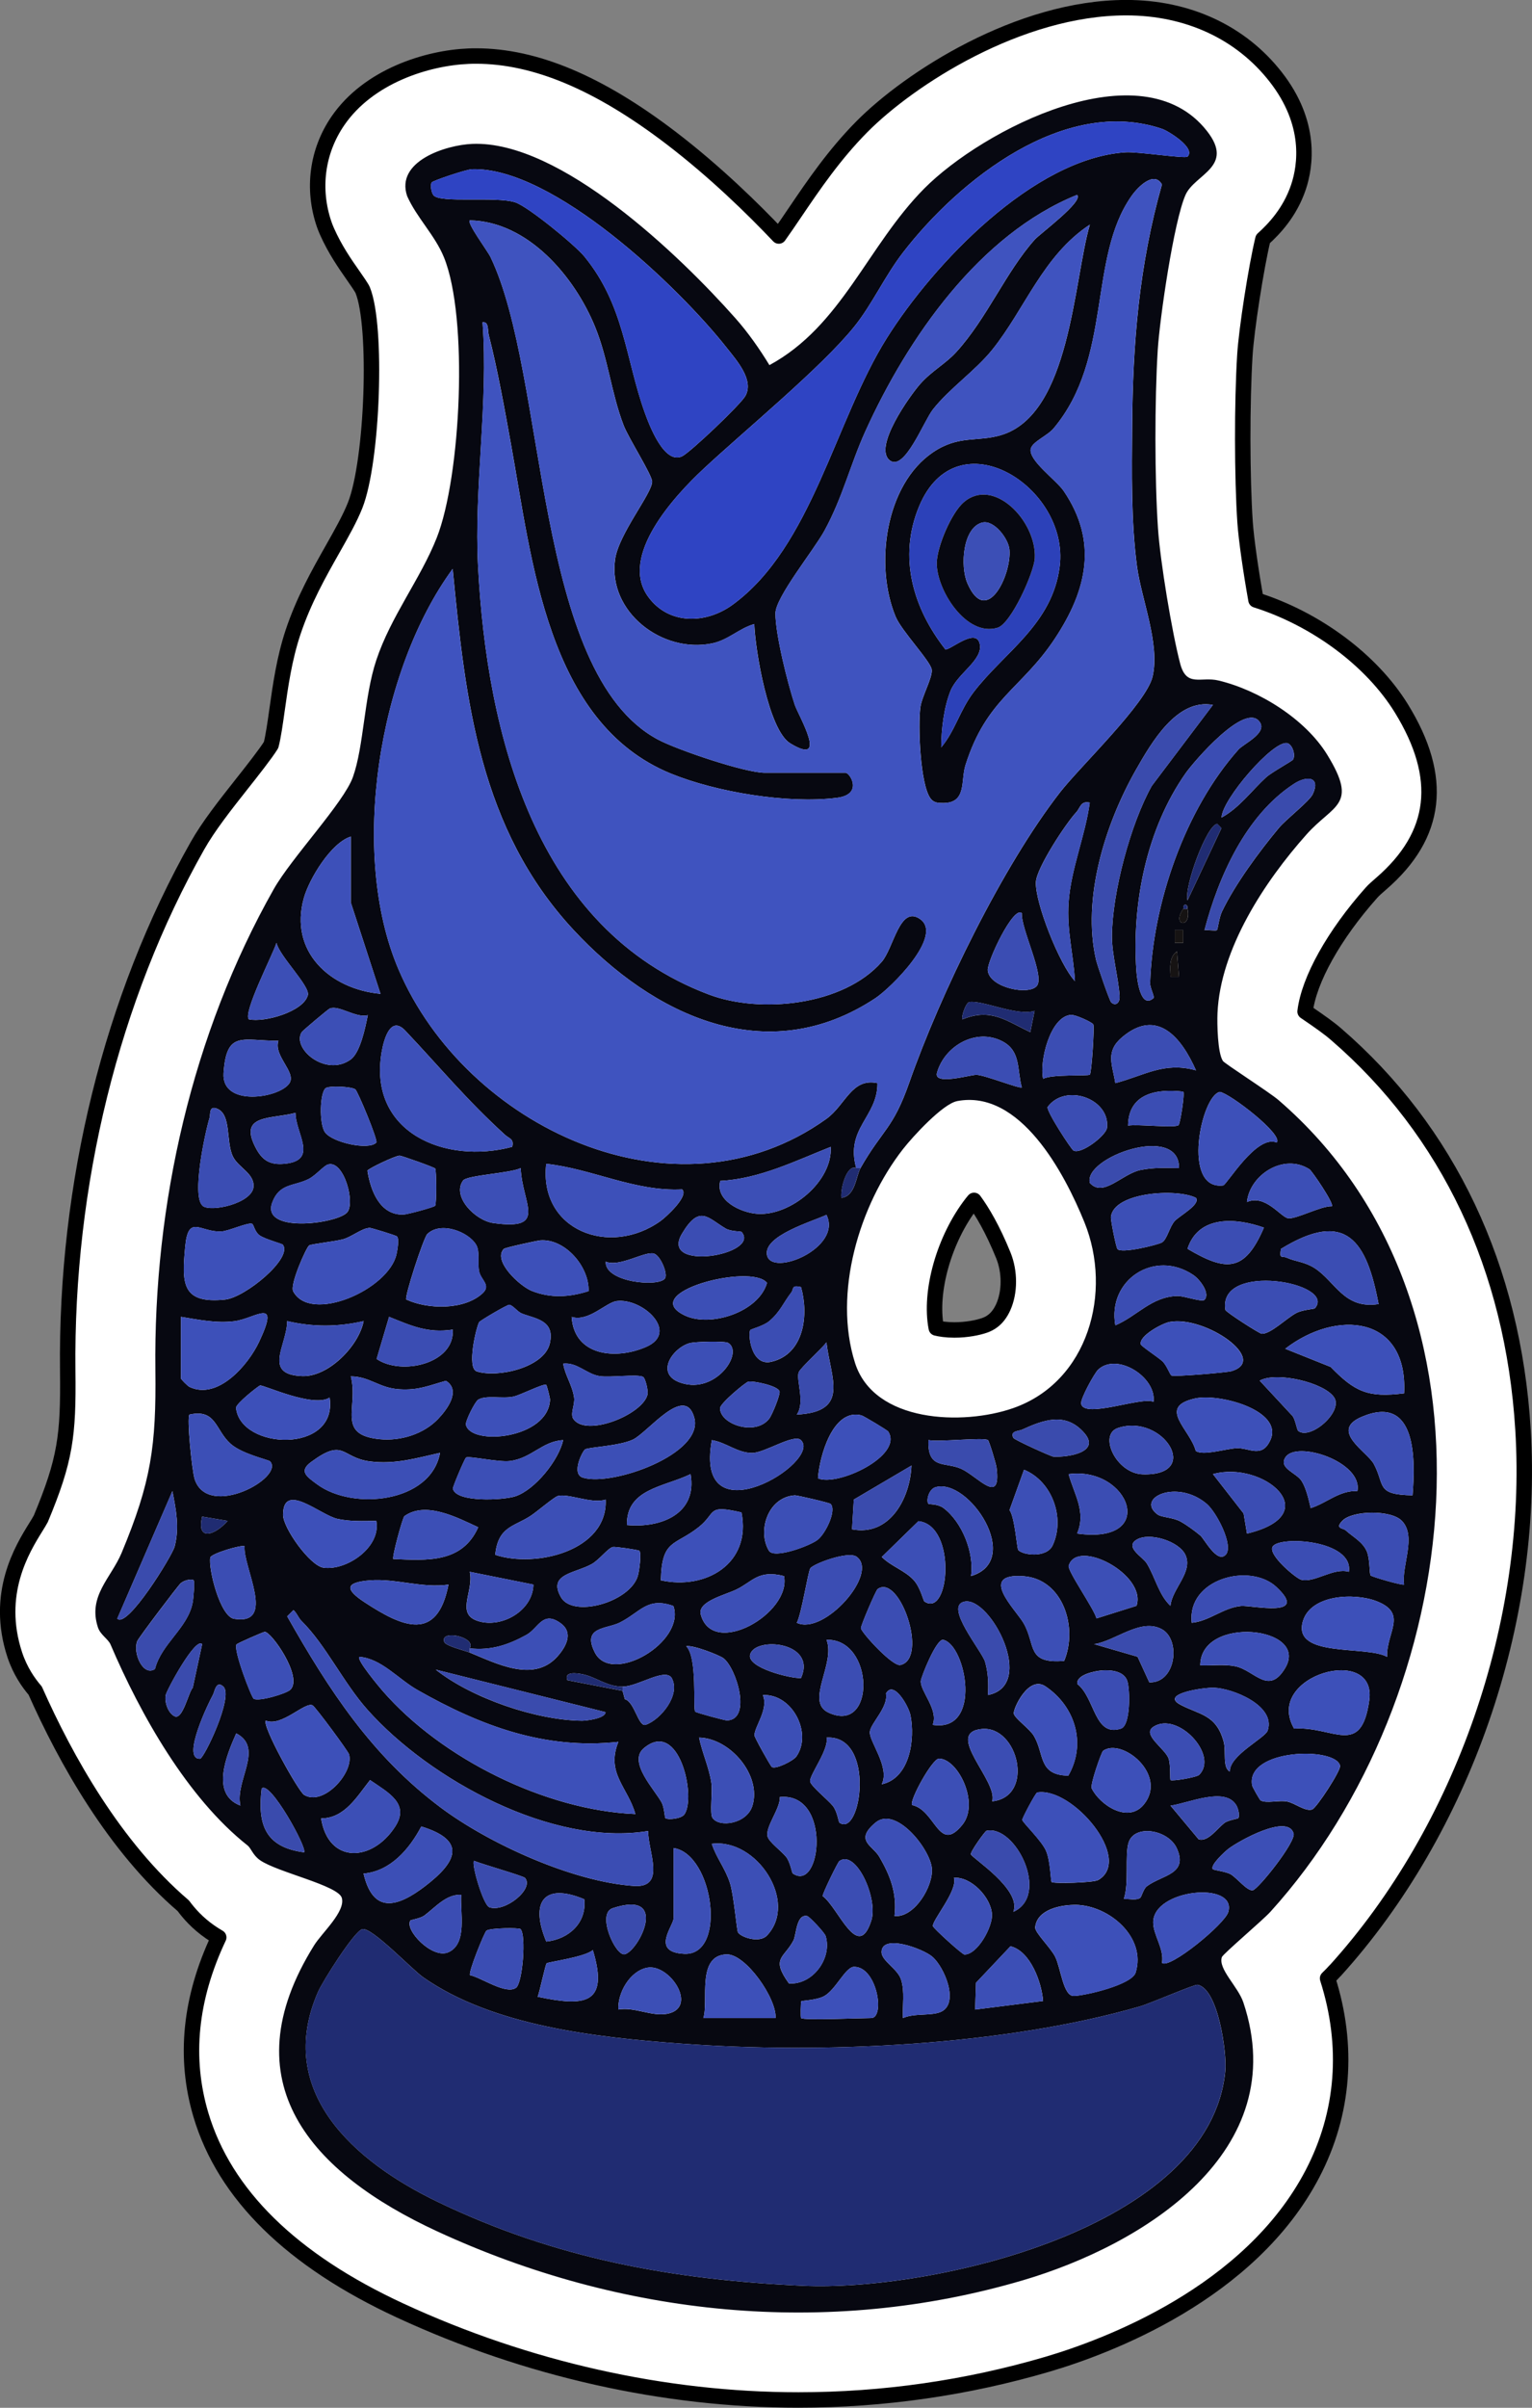 <svg xmlns="http://www.w3.org/2000/svg" id="Layer_2" data-name="Layer 2" viewBox="0 0 297.67 467.54"><rect x="0" y="0" width="297.67" height="467.54" fill="#808080" stroke="none"/><defs><style>      .cls-1 {        fill: #3b4db3;      }      .cls-2 {        fill: #3f53bf;      }      .cls-3 {        fill: #202c72;      }      .cls-4 {        fill: #fff;        stroke: #000;        stroke-linecap: round;        stroke-linejoin: round;        stroke-width: 3px;      }      .cls-5 {        fill: #3a4bad;      }      .cls-6 {        fill: #070811;      }      .cls-7 {        fill: #2c41b9;      }      .cls-8 {        fill: #161313;      }      .cls-9 {        fill: #3d50b9;      }      .cls-10 {        fill: #3c4fb6;      }      .cls-11 {        fill: #2f44c3;      }    </style></defs><g id="Layer_1-2" data-name="Layer 1"><g><path class="cls-4" d="M259.43,382.66c24.81-27.37,38.8-67.63,36.49-105.07-1.93-31.4-14.51-57.97-36.33-76.78-1.31-1.14-3.02-2.36-6.01-4.39.74-6.15,5.59-14.87,12.91-23.09.47-.53,1.09-1.06,1.87-1.74,10.94-9.45,12.22-20.58,3.93-34.03-5.79-9.39-16.63-17.4-28.25-21.06-.98-5.46-1.89-11.74-2.12-15.06-.59-8.71-.61-23.28-.04-32.47.3-4.92,2.19-17.1,3.51-22.55,2.18-1.97,5.25-5.17,6.91-10.11,1.37-4.11,2.62-12.36-4.44-21.38-6.78-8.67-17.1-13.44-29.04-13.44-20.87,0-42.14,13.82-51.35,23.11-5.36,5.41-9.38,11.32-12.92,16.54-1.12,1.66-2.19,3.23-3.23,4.69-5.07-5.35-12.43-12.54-20.91-19.02-14.04-10.72-26.44-15.93-37.9-15.93-.5,0-.99,0-1.49.03-7.96.33-19.39,3.82-25.39,12.59-4.03,5.89-4.99,13.2-2.65,20.04.16.46.34.92.54,1.37,1.57,3.54,3.52,6.33,5.09,8.57.7,1,1.65,2.36,1.86,2.85,2.87,7,1.95,33.18-1.47,41.8-1.01,2.55-2.64,5.43-4.37,8.49-2.63,4.65-5.62,9.92-7.7,16.17-1.7,5.12-2.44,10.37-3.09,14.99-.34,2.41-.75,5.34-1.17,6.88-1.01,1.65-3.88,5.29-5.65,7.52-3.34,4.23-6.49,8.22-8.66,12.05-16.67,29.48-25.62,65.7-25.2,102,.15,12.55-.46,17.24-5.23,28.68-.14.29-.63,1.08-.99,1.66-2.59,4.18-7.98,12.87-4.07,24.75,1.05,3.16,2.68,5.47,3.97,6.97,5.91,13.3,15.4,30.34,28.78,41.77,1.06,1.44,2.72,3.36,5.22,5.09.54.37,1.09.72,1.66,1.05-5.6,11.84-6.76,23.4-3.46,34.48,4.61,15.45,17.65,28.24,38.77,38,24.53,11.34,51.27,17.34,77.32,17.34h0c16.46,0,32.75-2.34,48.4-6.94,11.44-3.37,39.35-13.71,51.49-36.99,6.12-11.73,7.12-24.85,2.93-37.93.58-.56,1.06-1.05,1.48-1.52ZM194.93,253.82c-1.09,2.42-2.62,3.19-3.67,3.55-1.21.42-3.37.88-5.81.88-1.58,0-2.76-.19-3.53-.38-1.37-7.03,1.5-17.31,6.93-24.28.12-.16.26-.32.41-.5,1.57,2.13,3.61,5.55,5.69,10.67,1.3,3.2,1.29,7.15-.02,10.06Z"></path><g><path class="cls-6" d="M237.56,205.97c.37.56,9.06,6.09,10.89,7.67,45.86,39.54,36.25,115.85-1.62,157.6-1.51,1.66-9.22,8.18-9.42,8.79-.77,2.3,3.14,5.7,4.18,8.81,9.69,28.98-19.44,47.06-42.87,53.95-37.99,11.18-78.12,6.97-113.79-9.52-24.41-11.29-40.52-28.91-23.89-55.54,1.51-2.42,6.14-6.55,5.37-9.21-.7-2.41-12.53-4.98-15.87-7.3-1.44-1-1.71-2.3-2.46-2.89-11.67-9.23-20.77-25.36-26.6-39-.46-1.08-1.97-1.87-2.45-3.32-2.01-6.1,2.56-9.6,4.6-14.48,5.75-13.77,6.73-20.81,6.56-35.46-.38-32.17,7.12-65.36,23-93.42,3.43-6.07,13.61-16.78,15.38-21.76,2.14-6.01,2.15-15.5,4.54-22.69,2.83-8.52,8.56-15.73,11.74-23.75,4.72-11.91,6.2-42.79,1.4-54.51-1.75-4.28-5.27-7.66-7.14-11.86-2.32-6.78,7.54-9.93,12.65-10.14,17.11-.7,40.36,21.7,51.13,33.85,2.44,2.75,4.7,5.97,6.61,9.11,14.06-7.61,19.05-23.17,30.08-34.29,11.31-11.4,42.2-27.44,54.94-11.16,5.45,6.96-2.4,8.36-4.18,12.41-2.27,5.16-5,23.96-5.39,30.1-.6,9.65-.61,25.02.05,34.68.43,6.34,2.7,20.09,4.31,26.22,1.23,4.67,4.03,2.46,7.45,3.28,7.86,1.88,16.84,7.46,21.1,14.38,6.13,9.95,1.25,9.61-4.01,15.52-8.13,9.12-16.74,22.18-17.29,34.69-.09,2.06.02,7.72,1.04,9.26ZM230.73,30.42c1.7-1.65-3.7-4.97-4.92-5.39-19.01-6.44-39.5,9.95-50.34,23.98-3.62,4.69-6,10.09-9.5,14.43-6.42,7.97-21.34,20.19-29.31,27.63-5.5,5.13-16.44,16.88-10.74,24.78,4.02,5.56,11.3,5.33,16.45,1.56,15.43-11.28,19.8-35.61,29.94-51.76,9.02-14.36,28.51-34.94,46.43-36.08,2.28-.15,11.56,1.27,11.99.85ZM83.88,35.42c-.29.45-.11,1.88.33,2.47,1.23,1.65,12.15.17,15.92,1.41,2.49.82,11.6,8.28,13.42,10.51,7.8,9.54,7.96,19.81,11.74,30.34.93,2.59,3.8,10.07,7.23,8.46,1.59-.75,11.36-10.04,12.3-11.71,1.74-3.09-1.66-6.89-3.61-9.36-9.31-11.82-33.79-35.18-49.5-34.68-1.1.03-7.6,2.22-7.82,2.56ZM167.19,226.82c4.32-7.56,6.31-7.56,9.46-16.54,6.05-17.26,18.15-42.1,29.35-56.47,3.9-5,16.77-17.25,17.96-22.47,1.45-6.38-2.2-15.03-3.04-21.37-1.17-8.89-1-18.3-.94-27.12.11-16.21,1.35-31.35,5.79-47.03-1.52-2.71-4.68.46-5.93,2.26-8.48,12.08-3.65,31.44-15.13,45.11-1.18,1.41-4.07,2.57-4.42,3.91-.58,2.24,4.94,6.1,6.39,8.24,6.69,9.85,4.52,19.2-1.67,28.59-6.51,9.88-13.31,11.65-17.42,24.66-.95,3,.28,7.32-4.29,7.34-.98,0-1.85-.01-2.5-.89-2.02-2.72-2.45-14.16-1.97-17.69.29-2.16,2.44-5.85,2.2-7.36-.26-1.65-5.86-7.48-7.01-10.25-4.12-9.9-2.07-25.6,7.27-31.92,4.99-3.37,8.56-1.95,13.19-3.32,13.51-4,14.1-29.97,17.28-40.88-9.12,6-12.6,16.39-18.99,24.32-3.26,4.05-8.36,7.54-11.52,11.59-1.78,2.29-5.46,11.92-8.29,9.92-3.48-2.46,3.93-12.73,5.82-14.87,2.24-2.54,4.92-3.91,7.01-6.2,5.98-6.55,9.7-15.66,15.27-21.86,1.04-1.16,9.54-7.41,8.22-8.68-19,7.68-32.91,27.78-41.14,45.91-2.9,6.4-4.41,12.83-7.94,19.29-2.06,3.77-9.51,12.91-9.53,16.05-.02,4.07,2.38,13.63,3.75,17.75.69,2.09,6.75,12.16-.89,7.49-4.21-2.57-6.8-18.14-6.97-23.15-2.91.8-5.06,3.11-8.2,3.75-9.68,2-20.3-6.11-18.84-16.34.71-4.95,7.19-12.79,7.19-15.06,0-1.31-4.58-8.45-5.53-10.92-2.4-6.23-3-12.9-5.57-19.18-3.99-9.74-13.02-20.43-24.33-20.64-.6.53,3.45,5.92,4.02,7.11,11.12,23.1,8.28,80.77,32.55,93.71,3.75,2,16.9,6.45,20.78,6.45h15.68c.83,0,3.49,4.21-1.72,4.86-9.47,1.2-23.41-1.09-32.27-4.72-24.03-9.85-26.98-41.6-31.02-63.87-1.23-6.78-2.63-14.65-4.33-21.26-.24-.94.05-2.68-1.21-2.48,1.17,15.67-1.69,31.98-.87,47.48,1.72,32.47,11.06,70.32,44.86,83.05,10.04,3.78,26.15,2.13,33.56-6.34,2.35-2.69,3.51-11.13,7.49-8.3,4.56,3.24-5.71,13.36-8.7,15.34-21.12,13.99-43.19,3.36-58.62-13.21-18.3-19.65-21.03-44.36-23.52-70.15-14.42,19.68-20.18,55.19-10.52,77.79,13.02,30.46,53.71,50.02,83.1,29.03,3.76-2.69,4.92-8.04,9.95-6.96.05,6.57-6.3,8.76-4.12,16.5-1.83-.79-3.12,4.05-2.88,5.78,2.74-.34,2.82-4.23,3.71-5.78ZM182.88,145.12c2.69-3.2,3.61-7.18,6.25-10.66,5.92-7.79,15.36-13.19,16.77-24.48,1.93-15.41-19.98-29.3-27.32-11.65-4.12,9.9-1.15,19.79,5.13,27.8,1.19-.07,5.93-4.27,6.65-1.13.72,3.14-4.27,5.69-5.67,9.15-1.29,3.2-1.8,7.51-1.81,10.97ZM235.68,136.88c-7-1.31-11.96,7.32-14.99,12.64-5.96,10.49-10.5,24.97-7.72,36.89.25,1.08,2.61,7.92,2.93,8.22.82.79,1.73.17,1.64-1.23-.21-3.42-1.51-8.17-1.49-11.56.04-8.45,3.59-21.82,7.74-29.23l11.89-15.74ZM244.76,140.18c-2.79-3.97-12.79,7.69-14.38,9.95-7.61,10.82-10.48,25.27-9.58,38.35.12,1.74.81,7.55,3.33,5.33.26-.23-.69-2.03-.66-2.88.49-15.54,6.78-33.75,17.17-45.39,1.01-1.13,5.66-3.18,4.12-5.36ZM251.24,147.5c.56-.98-.19-3.01-1.14-3.2-2.74-.56-12.67,10.96-12.75,14.45,3.44-1.86,5.83-5.22,8.67-7.82,1.04-.95,5.07-3.16,5.22-3.43ZM236.47,180.59c.14-.12.42-2.46.96-3.58,2.56-5.33,7.23-11.64,11.03-16.21,1.44-1.74,5.95-5.18,6.61-6.59,1.57-3.37-1.09-3.68-3.66-2-9.36,6.09-14.65,18.02-17.38,28.41.68-.09,2.18.2,2.44-.01ZM211.75,155.86c-1.79-.42-1.83,1-2.65,1.88-2.05,2.21-7.67,10.78-7.82,13.5-.22,3.97,4.57,16.05,7.58,19.27-.29-5.31-1.6-9.69-1.23-15.25.43-6.45,3.25-13,4.11-19.4ZM236.51,159.98c-2.04.19-6.47,12.26-5.77,14.85l6.59-14.02-.83-.83ZM68.16,162.45c-3.84,1.19-8.07,8.18-9.12,11.92-2.92,10.38,5.07,17.7,14.89,18.61l-5.77-17.74v-12.79ZM229.91,176.48c-2.35,3.34,1.67,3.93.83,0-.07-.34.09-.67-.41-.81-.53,0-.33.69-.41.81ZM198.54,177.31c-1.62-1.5-6.78,9.42-6.62,11.11.32,3.41,8.14,4.95,9.58,2.97,1.47-2.03-3.14-11.04-2.96-14.08ZM229.9,180.61h-1.64v2.47h1.64v-2.47ZM48.36,197.93c3.04.66,10.64-1.5,11.46-4.7.45-1.75-5.51-7.54-6.1-10.14-.68,2.2-6.58,13.62-5.36,14.85ZM229.08,189.68l-.4-4.94c-1.59,1.17-1.3,3.19-1.24,4.94h1.64ZM201.02,196.29c-3.38,1.09-10.13-2.12-12.67-1.71-.73.12-1.65,3.05-1.35,3.36,5.54-2.27,8.5.27,13.19,2.48l.83-4.12ZM71.47,197.12c-2.27.66-5.64-2.04-7.41-1.28-.33.14-5.25,4.28-5.44,4.58-1.96,3.15,4.66,8.8,9.51,5.32,1.87-1.34,2.85-6.19,3.34-8.62ZM212.43,198.92c-.26-.45-3.49-1.92-4.35-1.85-4.04.31-6.16,9.05-5.4,12.42,1.63-.95,8.75-.49,9.08-.82.35-.35.92-9.33.67-9.75ZM99.52,222.69c.39-1.58-.58-1.59-1.38-2.32-7.49-6.82-12.64-13.1-19.38-20.23-2.85-3.02-4.16,1.55-4.61,4.18-2.64,15.56,12.31,21.86,25.38,18.37ZM232.38,207.84c-2.84-6.43-7.55-12.14-14.31-6.47-3.35,2.81-1.95,5.28-1.36,8.95,5.68-1.48,9.46-4.21,15.67-2.48ZM198.54,211.14c-.97-3.48-.13-7.06-3.82-8.96-5.04-2.59-11.15.84-12.66,6.11-.74,2.58,6.57.37,7.7.42,1.72.08,8.42,2.77,8.78,2.43ZM54.1,202.1c-7.03.01-10.09-2.1-10.66,6.27-.45,6.66,10.92,4.88,12.8,1.96,1.38-2.13-3.14-5.3-2.14-8.24ZM73.12,221.86c.37-.41-3.63-10.04-4.09-10.34-.84-.55-4.97-.71-5.7-.26-1.2.74-1.36,6.97-.18,8.61,1.44,2,8.55,3.55,9.97,1.99ZM229.91,211.97c-5.23-.6-10.64.37-10.73,6.6,1.77-.34,9.09.53,9.81-.09.34-.29,1.24-6.19.92-6.51ZM248.06,221.86c1.37-1.51-9.07-9.54-11.03-9.83-3.62.61-7.5,19.18.64,18.15.68-.09,6.49-9.95,10.39-8.33ZM208.56,223.4c1.48.85,6.39-2.92,6.54-4.43.59-5.67-8.12-8.7-11.55-4.01-.24.85,4.58,8.19,5.01,8.44ZM185.95,213.82c-2.75.53-8.52,6.78-10.49,9.3-8.52,10.91-13.62,27.97-9.34,41.49,3.69,11.68,20.99,12.23,30.76,8.81,14.6-5.11,19.32-22.53,13.83-36.07-3.87-9.54-12.49-25.88-24.75-23.54ZM39.37,234.15c1.54,1.3,9.56-.47,9.88-3.64.26-2.65-2.94-3.75-4-5.95-1.39-2.88-.24-8.17-3.09-9.29-1.59-.62-1.24,1.07-1.45,1.8-.88,2.94-3.53,15.21-1.33,17.07ZM57.43,216.09c-4.72,1.26-11.07.23-7.84,6.61,1.26,2.49,2.71,3.57,5.69,3.28,6.74-.65,2.1-5.92,2.14-9.9ZM161.41,222.7c-6.92,2.73-13.82,6.21-21.46,6.6-1.04,3.84,4.03,6.19,7.23,6.4,6.44.42,14.62-6.29,14.23-13ZM229.08,226.82c.14-8.78-18.64-2.1-17.32,2.88,2.61,2.9,6.23-1.76,9.85-2.51,2.5-.51,4.95-.41,7.47-.37ZM84.57,226.91c-.24-.28-6.55-2.51-6.92-2.51-.86,0-6.2,2.57-6.26,2.92.61,3.88,2.41,8.66,6.98,8.52.81-.02,6.01-1.44,6.18-1.71.3-.46.25-6.96.01-7.23ZM63.77,226.1c-.85.23-2.41,2.14-3.8,2.84-2.88,1.44-5.65.78-7.06,4.53-2.27,6.03,12.2,4.22,14.46,2.04,1.78-1.72-.53-10.25-3.59-9.4ZM132.53,230.95c-9.19.47-17.57-4.03-26.4-4.96-1.47,12.93,12.34,18.18,22.23,11.09,1.03-.74,5.55-4.84,4.18-6.13ZM254.43,227.05c-4.98-3.2-11.59,1.06-12.15,6.36,3.53-1.57,6.51,2.85,7.96,3.14s6.46-2.42,8.55-2.32c.43-.57-3.88-6.88-4.36-7.18ZM101.17,226.82c-1.96,1-10.44,1.36-11.2,2.42-2.22,3.07,2.34,7.76,5.89,8.25,10.7,1.5,5.59-3.73,5.31-10.67ZM232.38,232.6c-3.68-1.88-15.97-1.13-16.52,3.69-.07.62.95,5.73,1.25,6.22.62,1,7.9-.79,8.67-1.26,1.01-.62,1.44-3.01,2.46-4.14.93-1.03,5.07-3.22,4.14-4.51ZM144.09,239.21c-.1-.12-2.1-.08-3.06-.64-3.48-2.03-5.08-4.8-8.53,1-4.45,7.47,15.39,4.09,11.59-.36ZM160.58,235.9c-2.74,1.29-12.3,4.04-11.55,7.81.87,4.35,14.73-1.41,11.55-7.81ZM245.58,238.38c-5.38-1.91-12.72-2.48-14.85,4.11,7.53,4.44,11.12,4.58,14.85-4.11ZM49.04,237.66c-.74-.43-4.6,1.42-6.12,1.47-4.03.13-6.34-3.42-6.94,2.95-.66,7.08-.73,11.14,7.75,10.27,3.91-.4,13.2-8.04,11.23-10.66-.14-.19-3.3-1.02-4.46-1.77-.97-.64-1.23-2.12-1.46-2.25ZM77.16,240.1c-.18-.21-5-1.67-5.28-1.67-1.48-.01-3.46,1.7-5.18,2.19-1.57.45-6.2.93-6.63,1.21-.52.33-3.8,7.58-3.1,8.92,3.35,6.31,18.56-.32,20.07-7.21.19-.85.54-2.94.11-3.44ZM78.95,252.34c4.19,1.94,11.22,2.08,14.8-1.19,1.75-1.6-.33-2.61-.66-4.29s.21-3.84-.59-5.18c-1.46-2.47-6.86-4.61-9.48-2.05-.71.69-4.46,12.17-4.08,12.72ZM267.86,253.22c-2.3-12.24-6.3-18.49-18.97-10.71-.34,2.09.16,1.28,1.15,1.72,1.73.77,3.48.77,5.41,2.02,4,2.59,5.71,8.03,12.41,6.97ZM114.36,250.72c.16-4.8-4.6-10.23-9.37-9.87-.57.04-6.85,1.4-7.1,1.66-2.21,2.31,3.07,7.2,5.42,8.15,3.67,1.47,7.34,1.23,11.04.05ZM129.21,248.24c.6-.87-.88-4.47-2.17-4.83-1.75-.5-6.68,2.71-9.35,1.57-.23,4.03,10.32,5.01,11.52,3.26ZM234.03,252.4c1.17-1.2-.84-3.93-2.18-4.83-7.5-5.05-16.71.94-15.14,9.78,4.21-1.77,6.99-5.55,12.04-5.7,1.27-.04,4.79,1.25,5.28.75ZM149.03,249.11c-3-3.9-25.49,1.92-15.87,6.37,4.91,2.27,14.25-.69,15.87-6.37ZM255.49,254.04c4.32-5-18.91-9.12-17.4.31.07.42,6.64,4.62,7.06,4.64,1.76.06,4.8-3.01,6.72-4.03,1.18-.63,3.5-.77,3.62-.91ZM155.63,249.92c-1.91-.46-1.36.37-1.88,1.05-1.51,1.93-2.15,3.78-4.29,5.57-1.12.94-3.55,1.55-3.67,1.72-.49.66.07,7.1,4.08,6.17,6.42-1.49,7.29-9.17,5.77-14.5ZM111.07,255.71c.48,7.59,8.58,8.41,14.49,5.82,6.49-2.84-.7-9.53-5.74-8.89-2.08.26-5.49,4.11-8.76,3.07ZM93.11,256.71c-.59,1-2.47,8.95-.47,9.59,4.07,1.3,13.08-.74,14.18-5.4,1.09-4.58-2.84-4.83-5.41-5.84-.87-.34-1.7-1.58-2.45-1.7-.37-.06-5.68,3.07-5.85,3.36ZM35.16,255.7v11.97c0,.14,1.27,1.45,1.66,1.64,5.52,2.62,11.42-4.28,13.52-8.74,4.23-8.98-.7-4.53-4.84-4.02-3.47.43-6.96-.3-10.34-.85ZM87.97,258.18c-4.88.74-8.08-.75-12.37-2.48l-2.42,8.18c4.77,3.27,15.2.97,14.79-5.7ZM70.64,256.53c-5.03,1.15-9.83,1.16-14.84,0-.04,4.69-4.87,10.42,2.96,10.68,5.03.17,10.96-5.82,11.89-10.67ZM227.59,267.09c.5.3,10.78-.58,11.64-.83,7.48-2.16-5.11-10.89-12.01-9.56-1.41.27-5.98,2.71-5.56,4.35.09.36,3.33,2.48,4.19,3.27.83.76,1.46,2.59,1.75,2.76ZM272.82,270.55c.76-15.18-13.15-16.33-23.1-8.65l8.83,3.53c4.7,4.83,7.24,6.01,14.27,5.12ZM141.49,260.76c-.62-.39-6.47-.26-7.55.06-3.46,1.02-7.11,6.53-.81,7.92,6.34,1.4,11.33-6.13,8.36-7.98ZM154.81,274.68c10.39-.52,6.6-7,5.77-14.02-.96,1.27-5.02,4.91-5.38,5.79-.58,1.42,1.3,5.85-.38,8.23ZM124.98,267.38c-.98-.62-6.43.15-8.49-.17-2.52-.39-4.32-2.72-7.06-2.42.37,2.32,1.75,4.1,2.11,6.56.21,1.4-.82,3.2-.13,4.19,2.48,3.57,13.44-.83,14.4-4.73.18-.74-.4-3.14-.83-3.42ZM224.13,272.2c.6-4.82-7.14-9.67-10.77-6.23-.7.67-3.45,5.62-3.29,6.59.5,3.01,11.75-1.42,14.06-.36ZM68.17,267.26c1.54,6.1-2.92,11.35,5.61,12.2,4.06.4,8.53-.99,11.33-3.92,1.74-1.82,4.54-5.52,1.54-7.42-3.41.94-5.29,1.87-9.02,1.65-3.98-.23-5.74-2.48-9.46-2.51ZM252.28,277.88c2.43,1.76,8.71-3.78,6.96-6.51-1.85-2.89-11.22-5.11-14.48-3.28l6.16,6.63c.78.6.99,2.89,1.36,3.16ZM145.41,268.28c-.55.11-5.5,4.22-5.5,5.16-.03,3.11,6.84,5.48,9.53,2.06.58-.73,2.17-4.62,2.03-5.3-.23-1.11-5.12-2.11-6.06-1.92ZM64.04,271.38c-3.14,2.04-12.82-2.49-13.5-2.35-.31.06-4.76,3.56-4.68,4.35.83,8.2,19.83,8.98,18.19-2ZM106.12,268.91c-.46-.34-4.97,1.98-6.37,2.28-2.1.46-5.3-.34-6.83.59-.63.38-2.54,4.19-2.39,4.88.92,4.15,15.97,2.77,16.34-4.85.02-.36-.62-2.81-.74-2.9ZM232.14,271.56c-7.35,1.68-.91,5.95.2,10.18,1.43.98,5.68-.39,7.88-.53,2.44-.15,4.98,2.09,6.63-1.61,2.55-5.72-9.94-9.12-14.71-8.04ZM113.69,281.43c-.48.29-2.8,4.78-.42,5.5,5.7,1.74,23.56-4.6,21.63-11.65-1.82-6.67-9.04,2.92-11.95,4.27-2.71,1.25-8.56,1.45-9.26,1.88ZM52.49,283.77c-.28-.32-5.44-1.4-7.71-3.44-2.96-2.65-2.77-6.82-7.97-5.65-.55.53.48,10.97,1.03,12.59,2.61,7.76,17.45-.32,14.65-3.5ZM158.94,287.06c3.78,1.65,16.65-4.39,13.64-9.09-.16-.26-4.78-3.03-5.2-3.14-5.57-1.43-8.16,7.99-8.45,12.23ZM274.46,290.36c.56-6.91.82-19.79-9.88-15.24-6.34,2.7,1.06,6.75,2.36,9.16,2.21,4.11.3,5.95,7.52,6.08ZM210.66,278.23c-3.63-4.14-7.94-2.51-12.1-.61-.62.28-2.39.21-1.66,1.59.2.38,7.35,3.62,7.78,3.64,2.83.15,9.29-.84,5.98-4.62ZM217.23,277.28c-3.88,1.28-.37,8.84,4.8,9,11.63.35,3.99-11.89-4.8-9ZM109.42,279.64c-4.05.19-6.18,3.57-10.39,4.06-2.2.26-7.95-1.05-8.48-.67-.27.19-2.62,5.72-2.55,6.04.6,2.72,9.78,2.25,12.13,1.48,3.82-1.26,8.41-6.97,9.3-10.91ZM155.63,279.64c-1.35-1.33-7.02,2.48-9.49,2.49-2.87,0-5.1-2.08-7.83-2.49-3.59,19.55,21.59,4.23,17.32,0ZM191.95,279.63c-.88-.58-9.56.43-11.55,0-.23,5.8,3.26,4.17,6.38,5.59,3.22,1.47,7.8,7.28,6.85-.24-.11-.85-1.44-5.19-1.67-5.35ZM85.49,282.11c-4.62,1.03-8.75,2.29-13.63,1.66-5.6-.72-4.93-4.66-11.4.11-2.46,1.81-.88,2.84,1.17,4.35,6.93,5.12,22.11,3.6,23.87-6.13ZM263.74,289.53c1.09-5.68-11.87-9.91-13.99-6.54-1.35,2.15,2.13,2.96,3.16,4.59.9,1.42,1.37,3.61,1.76,5.26,3.1-.96,5.56-3.47,9.07-3.31ZM177.09,284.59l-11.19,6.59-.35,5.78c7.33,1.41,11.29-6,11.55-12.37ZM197.84,300.97c.82,1,5.52,1.64,6.7-.91,2.44-5.25-.06-12.41-5.57-14.67l-2.82,7.84c1.02,1.33,1.44,7.43,1.69,7.74ZM242.29,297.79c15.63-3.74,3.14-14.27-6.61-11.55l5.96,7.65.65,3.9ZM134.18,286.24c-5.18,2.53-12.5,2.82-12.37,9.89,6.59.62,13.72-2.14,12.37-9.89ZM209.28,297.78c15.92,2.22,10.19-13.11-1.65-11.54,1.09,3.99,3.46,7.31,1.65,11.54ZM188.65,306.04c10.29-3-.44-19.18-6.9-17.25-1.32.39-1.84,2.69-1.35,3.22.1.11,1.82,0,2.9.8,3.64,2.71,6.04,8.75,5.36,13.24ZM22.78,314.29c1.89,2.09,10.69-12.2,11.16-14,.95-3.69.27-7.14-.44-10.75l-10.71,24.75ZM238.15,301.91c1.63-1.73-1.78-8.29-3.7-9.91-5.82-4.9-13.89-1.1-9.52,2.09.77.56,2.98.55,4.43,1.35,1.25.69,2.77,1.81,3.87,2.73.75.62,3.26,5.49,4.91,3.74ZM117.68,291.19c-2.69.89-7.24-1.25-9.3-.7-.7.18-4.05,3.05-5.29,3.86-3.23,2.12-6.31,2.03-6.87,7.56,7.84,2.61,21.9-.76,21.46-10.72ZM161.39,292.03c-.25-.25-6.57-1.69-6.93-1.67-5.31.33-7.34,7-5.05,10.76,1,1.64,8-.96,9.48-2.14,1.56-1.25,3.71-5.72,2.49-6.96ZM73.12,295.32c-2.52.04-4.97.15-7.48-.37-3.35-.69-10.62-7.42-10.64-.8,0,2.58,5.25,9.9,7.84,10.26,4.51.63,11.25-3.98,10.27-9.09ZM76.42,302.73c6.58.28,13.38.82,16.5-6.17-4.11-1.9-10.21-5.12-14.34-2.16-.35.25-2.47,8.03-2.16,8.33ZM144.07,293.68c-6.83-1.58-4.81.06-8.28,2.83-4.68,3.73-7.2,2.28-7.39,10.35,8.77,1.93,17.63-3.27,15.67-13.18ZM272.81,307.69c-.52-3.68,2.49-9.35-.42-12.37-2.11-2.19-9.63-2.03-11.56-.03-1.53,1.59.13,1.4.65,1.88,1.33,1.23,3.33,2.22,4.11,4.12.62,1.5.45,4.29.73,4.63.22.26,6.26,2.01,6.48,1.76ZM44.23,295.32l-4.95-.83c-1.16,4.96,2.59,3.55,4.95.83ZM179.61,310.97c4.93,3.33,6.34-14.82-1.16-15.59l-7.12,6.95c1.8,1.82,4.5,2.61,6.22,4.51,1.27,1.4,1.87,4.01,2.06,4.14ZM227.42,311.81c.32-3.35,4.44-6.54,2.91-9.88-1.23-2.68-7.07-4.49-9.53-2.93-2.31,1.47,1.26,3.31,2.04,4.61,1.63,2.71,2.34,6.12,4.58,8.2ZM262.09,305.21c.95-6.17-13.45-7.05-14.81-4.9-1,1.59,4.57,6.18,5.51,6.43,2.59.7,6.28-2.4,9.3-1.53ZM47.53,300.26c-.41-.4-6.51,1.39-6.67,2.18-.42,2.13,1.9,11.46,4.63,11.9,8.31,1.34,1.67-10.12,2.03-14.08ZM124.23,301.13c-.18-.19-4.73-.84-5.16-.74-.98.24-2.61,2.49-4.12,3.33-3.29,1.82-8.58,1.88-5.94,6.45,2.32,4.01,13.27,1,14.9-4.09.32-.99.75-4.51.32-4.95ZM154.82,315.11c5.28,2.53,16.07-9.67,11.6-12.84-1.62-1.14-8.39,1.37-8.98,2.27-.45.71-1.69,8.8-2.62,10.57ZM220.83,311.81c2.01-6.07-11.58-13.18-13.18-7.78-.29.98,4.89,8.27,5.4,10.23l7.79-2.45ZM103.65,307.69l-12.38-2.48c.89,3.97-3.16,8.55,2.25,9.73,4.48.97,10.02-2.39,10.12-7.25ZM152.34,306.04c-5.06-1.3-6.14,1.13-9.33,2.64-2.28,1.08-7.53,2.31-6.85,4.83,2.3,8.51,17.62-.21,16.18-7.47ZM206.77,322.51c2.71-6.48-.21-15.9-7.91-16.45-8.99-.64-1.48,6.51.03,9.14,2.42,4.2.48,7.93,7.89,7.31ZM231.56,315.11c3.36-.29,6.2-2.97,9.59-3.26,2.05-.18,13.43,2.46,6.86-3.69-5.15-4.82-17.44-1.58-16.45,6.96ZM37.63,306.86c-.34-.33-1.77-.07-2.51.56-.53.46-8.19,10.59-8.45,11.24-.91,2.27,1.1,6.95,3.44,5.43,1.25-4.94,6.36-7.92,7.32-12.89.17-.87.43-4.11.19-4.35ZM87.14,307.7c-5.15.73-10.25-1.23-15.27-.83s-4.73,1.84-.98,4.29c7.33,4.8,14.06,7.77,16.25-3.46ZM170.53,308.55c-.34.24-3.36,7.24-3.25,7.64.25,1,6.17,7.46,7.67,7.12,5.51-1.26-.13-17.77-4.41-14.76ZM269.51,321.72c-.17-4.72,4.1-8.4-2-10.79-4.31-1.69-12.9-1.33-14.38,3.95-1.99,7.09,12.34,4.58,16.38,6.84ZM130.85,311.85c-5.07-1.82-6.39,1.17-10.37,3.19-2.62,1.33-7.5.78-4.88,5.88,3.24,6.31,17.62-2.01,15.25-9.06ZM191.95,329.14c9.54-1.85.48-19.12-4.52-18.15-4.13.8,3.36,9.59,3.97,11.7.63,2.19.67,4.22.56,6.46ZM58.6,314.77c-.64-.63-.9-1.53-1.58-2.13l-1.22,1.22c8.11,14.3,16.41,27.07,29.77,37.08,9.46,7.09,25.75,14.47,37.6,15.27,6.34.43,2.74-6.65,2.76-10.67-18.54,3.07-42.38-9.94-54.48-23.49-4.74-5.3-8.13-12.61-12.85-17.28ZM91.27,320.07c1.33-2.2-5.84-3.73-4.96-1.25.29.81,3.94,1.66,4.96,2.07,5.08,2.07,12.33,5.9,16.95.86,1.76-1.92,3.28-4.71.71-6.56-3.5-2.53-4.31.98-6.65,2.27-3.52,1.94-6.89,3.08-11.01,2.61ZM223.31,326.67c5.19.21,6.17-8.25,2.46-10.3-4.14-2.29-9.16,2.36-13.19,2.88l8.45,2.45,2.28,4.97ZM56.41,328.12c2.55-2.46-3.78-11.43-5-11.25-.3.04-5.28,2.2-5.45,2.44-.69.96,2.87,10.26,3.34,10.55.95.6,6.31-.97,7.12-1.75ZM233.21,323.37c2.26.1,4.58-.27,6.82.19,3.73.76,6.49,5.79,9.72.27,4.69-8.04-16.47-10.22-16.54-.46ZM160.59,318.42c1.81,4.59-4.17,11.96.33,14.1,9.32,4.43,9-14.41-.33-14.1ZM181.22,334.93c9.74,1.56,6.49-15.56,2.05-16.51-1.31-.28-4.27,7.14-4.35,7.97-.18,1.97,3.5,5.58,2.3,8.54ZM39.28,319.25c-1.3-1.45-6.87,8.9-7.08,9.89-.28,1.36.47,3.54,1.73,4.13,1.59.74,2.69-4.69,3.52-5.54l1.83-8.48ZM140.53,321.97c-.76-.57-5.86-2.59-7.19-2.31,2.22,2.21,1.27,12.16,1.74,12.7.21.24,5.84,1.72,6.16,1.71,4.9-.12,1.86-10.19-.71-12.11ZM155.63,325.85c3.21-7.13-9.08-8.14-9.89-4.52-.57,2.53,7.88,4.62,9.89,4.52ZM120.15,338.23c-14.35,1.57-26.83-3.14-39.03-10.07-3.76-2.13-7.02-6.11-11.3-6.44-.6.54,3.87,5.86,4.52,6.61,11.41,13.13,31.62,23.19,49.11,23.92-1.45-5.21-5.76-7.9-3.3-14.02ZM117.67,332.46l-33-8.25c7,5.54,19.51,9.83,28.43,9.92.77,0,4.52-.42,4.57-1.67ZM214.06,324.37c-1.29.1-5,.81-4.73,2.63,3.46,2.68,3.28,10.39,8.49,8.65,1.9-.63,1.76-7.64,1.21-9.26-.67-1.97-3.32-2.15-4.98-2.03ZM251.45,335.66c7.61-.52,13.03,5.7,14.6-5.49,1.55-11.05-20.58-4.81-14.6,5.49ZM120.98,327.5c-3.17,0-5.19-1.91-7.9-2.42-.97-.18-3.53-.59-2.84,1.18l10.73,2.07.43,1.61c1.94.53,2.62,5.49,4.09,4.97,2.89-1.02,6.84-5.81,5.01-9.1-1.34-2.01-6.55,1.69-9.53,1.69ZM207.57,344.8c3.57-6.19,1.34-13.48-4.44-17.35-3.3-2.21-6.3,4.37-6.15,5.29s3.09,2.94,3.92,4.36c2.07,3.52.78,7.59,6.66,7.69ZM43.4,327.5c-1.44-1.33-1.71,1.07-2.04,1.63-.61,1.04-6.26,12.54-2.49,12.38.76-.03,6.58-12.11,4.53-14.01ZM238.97,343.99c-.14-3.14,6.87-6.49,7.35-7.97,1.59-4.85-6.82-8.18-10.45-8.3-1.94-.07-10.5,1.15-6.57,3.27,3.66,1.97,7.03,1.87,8.46,7.21.51,1.89-.28,5.04,1.2,5.8ZM171.32,346.47c5.51-1.18,6.52-8.83,5.58-13.43-.37-1.79-3.29-6.89-4.76-4.19.49,2.65-2.96,5.74-3.13,7.43-.18,1.83,3.96,6.87,2.31,10.19ZM149.97,343.11c.72.51,4.16-1.17,4.78-2.06,3.14-4.52-.82-12.21-6.53-11.9,1.18,2.73-1.66,6.16-1.63,7.84,0,.35,3.1,5.91,3.38,6.12ZM51.66,334.1c-.87.88,6.32,13.76,7.43,14.43,3.77,2.29,9.72-4.38,8.73-7.87-.19-.66-6.54-9.23-7.07-9.51-1.48-.8-6.04,4.25-9.1,2.95ZM233.01,344.63c3.82-3.87-4.23-12.4-8.91-9.32-2.31,1.52,2.3,4.22,2.96,6.17.43,1.27.23,4.02.37,4.17.25.27,5.07-.51,5.58-1.02ZM192.78,349.78c8.34-.86,5.08-14.76-2.04-14.05-7.39.74,3.24,10.1,2.04,14.05ZM46.71,350.6c-1.14-4.76,4.69-11.16-.81-14.02-1.87,4.23-5.06,11.8.81,14.02ZM138.42,352.96c1.25,1.99,6.69,1.24,7.78-2.33,1.81-5.9-4.32-13.1-10.37-13.23.6,2.96,1.92,5.73,2.38,8.74.27,1.79-.33,5.96.21,6.81ZM163.08,353.9c4.24,3.15,7.15-17.07-2.48-16.5.51,2.34-3.42,7.35-3.19,8.54.18.91,3.42,3.52,4.39,4.7.87,1.06,1.14,3.15,1.28,3.26ZM129.28,353.03c.47.4,3.11.15,3.71-.73,2.31-3.33-1-18.63-7.89-12.84-3.18,2.67,2.14,8.07,3.48,10.59.47.88.58,2.88.7,2.98ZM222.26,350.38c4.67-5.76-4.27-13.01-7.93-10.41-.31.22-2.56,6.58-2.21,7.3,1.61,3.25,7.1,6.86,10.14,3.11ZM244.93,349.6c1.14.64,3.59-.09,5.15.22s3.47,1.96,4.86,1.55c.84-.25,5.64-7.61,5.44-8.51-.85-3.75-18.39-3.29-17.09,3.83.06.34,1.5,2.84,1.65,2.92ZM177.21,350.5c4.59.95,5.17,9.55,9.79,3.82,3.38-4.19-.86-12.81-4.55-12.84-1.3,0-5.78,8.11-5.24,9.02ZM62.39,353.09c1.42,8.86,9.92,8.53,14.39,1.6,2.88-4.45-1.29-6.58-4.88-9.04-2.5,3.14-4.91,7.44-9.52,7.44ZM59.08,359.68c.7-.76-6.7-14.14-8.24-12.37-.86,7.05.76,11.39,8.24,12.37ZM204.33,365.45c.32.33,8.13.16,9.08-.4,6.83-4.04-5.07-18.14-11.88-16.99-.3.05-2.95,5.02-2.9,5.32.1.57,3.83,4.06,4.66,6.11s.84,5.75,1.05,5.97ZM154.02,363.77c5.58,3.92,7.63-15.82-2.5-14.82.11,2.27-2.86,5.77-2.38,7.66.27,1.06,2.65,2.79,3.58,3.93.8.97,1.16,3.13,1.3,3.23ZM240.6,353.04c.32-.46,0-1.84-.36-2.46-2.16-3.78-9.49-.37-12.81.03l5.47,6.55c1.8.54,3.51-1.99,4.97-3.15.74-.59,2.63-.83,2.73-.96ZM173.8,372.05c3.86.39,7.6-5.83,7.26-9.29-.38-3.81-7.03-12.15-10.96-8.84-4.15,3.48-.53,4.42.76,6.64,2.13,3.67,3.46,7.11,2.94,11.5ZM70.64,363.81c1.85,7.9,6.57,6.56,11.95,2.45,6.1-4.66,8.23-8.85-.73-11.6-2.31,4.38-5.98,8.69-11.22,9.15ZM235.68,362.97c.18.18,2.62.45,3.52,1.02,1.26.81,3.15,3.23,4.21,3.06s8.42-9.41,7.94-11.04c-1.13-3.89-10.68,1.47-12.67,2.99-.6.46-3.7,3.26-3,3.97ZM196.91,371.23c7.16-3.24.4-16.97-5.24-15.73-.27.06-3.15,4.06-3.03,4.56.17.7,9.93,6.82,8.26,11.17ZM221.48,368.57c.37-.21.63-1.75,1.36-2.3,2.93-2.21,8.14-2.29,5.8-7.4-1.64-3.58-8.17-4.7-9.34-1.12-.8,2.43.12,7.98-.95,11,1-.08,2.25.31,3.13-.18ZM143.39,375.23c.55.92,4.16,2.19,5.66.58,6.09-6.51-2.01-18.92-10.75-17.78.9,2.76,2.58,4.68,3.53,7.61.75,2.33,1.31,9.17,1.56,9.59ZM130.88,358.85v13.62c0,1.49-4.54,6.6,2.07,6.92,8.37.4,5.69-19.38-2.07-20.54ZM101.99,364.64c-.35-.39-8.5-2.71-9.89-3.31-.55.62,1.8,8.61,2.99,9.02,3.07,1.05,8.76-3.61,6.91-5.71ZM163.1,361.36c-.32.22-3.35,6.44-3.25,6.82,3.07,2.25,6.85,12.88,9.45,4.75,1.36-4.26-2.96-13.85-6.2-11.56ZM185.35,364.63c.8,2.45-4.28,8.28-4.08,9.39.07.41,5.71,5.51,6.12,5.51,2.54.02,5.51-5.39,5.35-7.84-.21-3.26-4-7.3-7.39-7.07ZM113.52,368.79c-8.06-3.35-10.5.75-7.38,8.22,4.39-.45,7.91-3.67,7.38-8.22ZM225.78,381.14c1.37,1.34,12.22-7.53,12.88-9.88,1.7-6.03-14.55-4.48-14.59,2.01-.01,2.49,2.17,5.12,1.71,7.87ZM89.62,367.93c-2.89-.16-5,2.4-7.15,4.01-.78.58-2.64.85-2.72.97-1.24,1.76,4.21,7.56,7.36,6.18,3.78-1.66,2.26-7.8,2.5-11.16ZM209.01,369.89c-2.85-.04-7.56.87-7.87,4.37-.09.99,3.03,3.96,3.9,5.73,1.09,2.21,1.54,7.66,3.62,7.58,2.39-.09,11.28-2.19,12-4.54,2.11-6.86-5.16-13.06-11.66-13.15ZM119.04,370.53c-3.19,1.05.57,9.34,2.34,8.95,2.71-.6,8.82-12.63-2.34-8.95ZM153.3,385.14c4.6.33,8.43-4.88,7.13-9.19-.21-.7-3.16-3.79-3.57-3.89-2.15-.49-2.13,3.66-2.69,4.73-1.82,3.48-4.46,3.38-.88,8.35ZM70.38,374.61c-1.57.41-7.68,10.12-8.57,12.14-8.54,19.44,7.13,33.03,23.13,40.75,22.97,11.08,45.73,15.18,71.12,16.35,24.73,1.14,79.16-11.02,82.02-41.76.32-3.44-1.37-15.94-5.4-16.69-.59-.11-9.19,3.63-11.21,4.21-26.52,7.66-61.81,9.26-89.33,7.2-16.29-1.22-36.28-3.36-49.88-12.84-2.29-1.6-10.05-9.84-11.87-9.36ZM101.13,374.58c-.27-.27-5.85-.24-6.61.31-.38.27-3.58,8.1-3.19,8.65,2.19.45,6.94,3.83,8.93,2.45,1.29-.9,2.02-10.29.87-11.41ZM175.45,391.86c2.17-1,5.6-.36,7.43-1.23,3.53-1.68.64-8.64-1.72-10.67-1.84-1.59-9.9-4.53-9.87-.88.01,1.69,3.13,3.22,3.79,5.31.76,2.41.24,5.01.37,7.47ZM202.67,388.55c-.27-3.62-2.45-9.69-6.33-10.63l-6.7,7.09-.17,5.2,13.21-1.66ZM115.19,378.66c-1.56,1.38-8.6,2.28-8.97,2.57-.26.21-1.33,5.43-1.75,6.5,8.96,1.88,13.97,1.65,10.72-9.07ZM150.69,391.86c.25-3.77-5.79-12.47-9.51-12.36-5.91.17-3.45,9.12-4.52,12.36h14.03ZM120.15,390.21c3.14-.55,6.43,1.38,9.45.83,6.2-1.13.53-9.84-3.89-8.95-3.32.66-5.73,4.86-5.56,8.13ZM155.64,391.86c.47.49,11.68,0,13.62,0,2.75,0,1.17-9.97-3.31-9.95-1.67,0-3.6,4.54-5.87,5.72-1.52.79-4.24.82-4.39.98-.11.12-.16,3.13-.05,3.25Z"></path><path class="cls-2" d="M167.19,226.82h-.83c-2.17-7.74,4.18-9.93,4.12-16.5-5.04-1.08-6.19,4.27-9.95,6.96-29.39,20.99-70.07,1.43-83.1-29.03-9.66-22.6-3.9-58.11,10.52-77.79,2.49,25.79,5.22,50.51,23.52,70.15,15.43,16.57,37.51,27.2,58.62,13.21,2.99-1.98,13.26-12.11,8.7-15.34-3.98-2.82-5.14,5.62-7.49,8.3-7.42,8.47-23.52,10.13-33.56,6.34-33.8-12.73-43.14-50.58-44.86-83.05-.82-15.5,2.03-31.81.87-47.48,1.26-.2.97,1.54,1.21,2.48,1.69,6.61,3.09,14.48,4.33,21.26,4.05,22.28,7,54.03,31.02,63.87,8.86,3.63,22.8,5.91,32.27,4.72,5.2-.66,2.55-4.86,1.72-4.86h-15.68c-3.88,0-17.03-4.45-20.78-6.45-24.27-12.94-21.43-70.61-32.55-93.71-.57-1.19-4.62-6.58-4.02-7.11,11.3.21,20.34,10.89,24.33,20.64,2.57,6.28,3.18,12.95,5.57,19.18.95,2.48,5.53,9.62,5.53,10.92,0,2.26-6.48,10.11-7.19,15.06-1.46,10.24,9.16,18.34,18.84,16.34,3.13-.65,5.28-2.96,8.2-3.75.16,5.02,2.76,20.59,6.97,23.15,7.65,4.66,1.58-5.41.89-7.49-1.37-4.12-3.77-13.68-3.75-17.75.02-3.14,7.48-12.28,9.53-16.05,3.53-6.46,5.03-12.89,7.94-19.29,8.23-18.14,22.14-38.24,41.14-45.91,1.31,1.28-7.18,7.52-8.22,8.68-5.57,6.2-9.29,15.31-15.27,21.86-2.09,2.29-4.76,3.66-7.01,6.2-1.89,2.14-9.3,12.41-5.82,14.87,2.84,2,6.51-7.64,8.29-9.92,3.16-4.05,8.26-7.55,11.52-11.59,6.39-7.93,9.87-18.32,18.99-24.32-3.18,10.92-3.77,36.89-17.28,40.88-4.63,1.37-8.2-.05-13.19,3.32-9.35,6.32-11.39,22.02-7.27,31.92,1.15,2.76,6.75,8.6,7.01,10.25.24,1.51-1.91,5.2-2.2,7.36-.48,3.53-.05,14.97,1.97,17.69.65.88,1.51.89,2.5.89,4.57-.02,3.34-4.34,4.29-7.34,4.12-13.01,10.92-14.78,17.42-24.66,6.19-9.4,8.36-18.74,1.67-28.59-1.45-2.14-6.98-6-6.39-8.24.35-1.34,3.24-2.5,4.42-3.91,11.48-13.67,6.65-33.03,15.13-45.11,1.26-1.79,4.42-4.97,5.93-2.26-4.44,15.69-5.68,30.82-5.79,47.03-.06,8.82-.23,18.23.94,27.12.84,6.34,4.49,14.98,3.04,21.37-1.19,5.22-14.06,17.48-17.96,22.47-11.21,14.37-23.3,39.21-29.35,56.47-3.15,8.98-5.13,8.98-9.46,16.54Z"></path><path class="cls-3" d="M70.38,374.61c1.83-.48,9.58,7.76,11.87,9.36,13.59,9.48,33.59,11.62,49.88,12.84,27.52,2.06,62.81.46,89.33-7.2,2.03-.58,10.63-4.32,11.21-4.21,4.03.75,5.72,13.25,5.4,16.69-2.86,30.74-57.29,42.9-82.02,41.76-25.39-1.17-48.15-5.27-71.12-16.35-16-7.72-31.67-21.31-23.13-40.75.88-2.01,7-11.72,8.57-12.14Z"></path><path class="cls-11" d="M230.73,30.42c-.43.42-9.72-.99-11.99-.85-17.92,1.14-37.41,21.72-46.43,36.08-10.14,16.15-14.51,40.48-29.94,51.76-5.15,3.76-12.44,4-16.45-1.56-5.7-7.9,5.23-19.65,10.74-24.78,7.98-7.44,22.89-19.66,29.31-27.63,3.5-4.34,5.88-9.74,9.5-14.43,10.85-14.03,31.33-30.42,50.34-23.98,1.22.41,6.62,3.74,4.92,5.39Z"></path><path class="cls-11" d="M83.88,35.42c.22-.35,6.72-2.53,7.82-2.56,15.71-.5,40.19,22.87,49.5,34.68,1.95,2.48,5.35,6.27,3.61,9.36-.94,1.67-10.7,10.96-12.3,11.71-3.42,1.61-6.3-5.87-7.23-8.46-3.78-10.54-3.94-20.81-11.74-30.34-1.82-2.23-10.93-9.69-13.42-10.51-3.76-1.24-14.69.24-15.92-1.41-.44-.59-.62-2.02-.33-2.47Z"></path><path class="cls-7" d="M182.88,145.12c.01-3.46.52-7.77,1.81-10.97,1.39-3.46,6.39-6.01,5.67-9.15-.72-3.14-5.45,1.06-6.65,1.13-6.28-8.01-9.24-17.9-5.13-27.8,7.34-17.65,29.25-3.77,27.32,11.65-1.42,11.3-10.85,16.69-16.77,24.48-2.64,3.47-3.56,7.46-6.25,10.66ZM187.25,97.53c-2.42,2.08-5.17,8.53-5.23,11.74-.11,5.18,5.72,14.5,11.83,12.61,2.61-.81,7.06-10.7,7.21-13.5.39-7.15-7.97-15.88-13.81-10.85Z"></path><path class="cls-1" d="M58.6,314.77c4.71,4.67,8.11,11.98,12.85,17.28,12.1,13.56,35.94,26.56,54.48,23.49-.01,4.02,3.59,11.1-2.76,10.67-11.86-.81-28.14-8.19-37.6-15.27-13.36-10.01-21.66-22.78-29.77-37.08l1.22-1.22c.69.6.95,1.5,1.58,2.13Z"></path><path class="cls-9" d="M120.15,338.23c-2.46,6.12,1.85,8.81,3.3,14.02-17.49-.73-37.7-10.79-49.11-23.92-.65-.75-5.13-6.07-4.52-6.61,4.28.32,7.54,4.3,11.3,6.44,12.21,6.93,24.68,11.64,39.03,10.07Z"></path><path class="cls-9" d="M99.52,222.69c-13.07,3.5-28.02-2.81-25.38-18.37.45-2.63,1.76-7.2,4.61-4.18,6.74,7.13,11.9,13.41,19.38,20.23.8.73,1.77.74,1.38,2.32Z"></path><path class="cls-1" d="M244.76,140.18c1.54,2.18-3.11,4.23-4.12,5.36-10.39,11.64-16.68,29.85-17.17,45.39-.03.85.92,2.65.66,2.88-2.52,2.22-3.21-3.59-3.33-5.33-.9-13.08,1.98-27.53,9.58-38.35,1.59-2.26,11.59-13.92,14.38-9.95Z"></path><path class="cls-5" d="M235.68,136.88l-11.89,15.74c-4.15,7.41-7.7,20.78-7.74,29.23-.02,3.39,1.28,8.14,1.49,11.56.09,1.39-.82,2.01-1.64,1.23-.32-.3-2.68-7.15-2.93-8.22-2.77-11.92,1.76-26.4,7.72-36.89,3.03-5.33,7.99-13.95,14.99-12.64Z"></path><path class="cls-9" d="M68.16,162.45v12.79l5.77,17.74c-9.82-.91-17.81-8.23-14.89-18.61,1.05-3.74,5.28-10.73,9.12-11.92Z"></path><path class="cls-9" d="M209.01,369.89c6.5.09,13.77,6.29,11.66,13.15-.72,2.35-9.61,4.46-12,4.54-2.08.07-2.53-5.37-3.62-7.58-.87-1.77-3.99-4.75-3.9-5.73.31-3.5,5.02-4.41,7.87-4.37Z"></path><path class="cls-9" d="M132.53,230.95c1.37,1.29-3.15,5.4-4.18,6.13-9.89,7.09-23.7,1.83-22.23-11.09,8.83.93,17.22,5.43,26.4,4.96Z"></path><path class="cls-9" d="M49.04,237.66c.23.13.49,1.62,1.46,2.25,1.16.76,4.32,1.58,4.46,1.77,1.98,2.62-7.32,10.26-11.23,10.66-8.49.88-8.42-3.18-7.75-10.27.6-6.37,2.91-2.82,6.94-2.95,1.52-.05,5.38-1.89,6.12-1.47Z"></path><path class="cls-9" d="M77.16,240.1c.43.49.08,2.59-.11,3.44-1.51,6.9-16.73,13.52-20.07,7.21-.71-1.34,2.58-8.59,3.1-8.92.43-.28,5.07-.76,6.63-1.21,1.71-.49,3.7-2.21,5.18-2.19.28,0,5.1,1.46,5.28,1.67Z"></path><path class="cls-9" d="M272.82,270.55c-7.03.89-9.57-.29-14.27-5.12l-8.83-3.53c9.95-7.68,23.86-6.53,23.1,8.65Z"></path><path class="cls-9" d="M204.33,365.45c-.21-.22-.25-4.02-1.05-5.97s-4.56-5.53-4.66-6.11c-.05-.3,2.6-5.27,2.9-5.32,6.82-1.15,18.72,12.95,11.88,16.99-.95.56-8.77.73-9.08.4Z"></path><path class="cls-9" d="M51.66,334.1c3.06,1.3,7.62-3.75,9.1-2.95.52.28,6.88,8.86,7.07,9.51.98,3.49-4.97,10.16-8.73,7.87-1.11-.68-8.3-13.56-7.43-14.43Z"></path><path class="cls-9" d="M35.16,255.7c3.38.55,6.87,1.28,10.34.85,4.14-.52,9.06-4.96,4.84,4.02-2.1,4.46-8,11.36-13.52,8.74-.39-.18-1.66-1.49-1.66-1.64v-11.97Z"></path><path class="cls-10" d="M68.17,267.26c3.71.03,5.48,2.27,9.46,2.51,3.73.22,5.61-.71,9.02-1.65,3,1.9.2,5.6-1.54,7.42-2.8,2.93-7.28,4.33-11.33,3.92-8.52-.85-4.07-6.1-5.61-12.2Z"></path><path class="cls-9" d="M78.95,252.34c-.38-.55,3.37-12.03,4.08-12.72,2.62-2.55,8.02-.42,9.48,2.05.8,1.35.26,3.52.59,5.18s2.41,2.7.66,4.29c-3.59,3.27-10.62,3.13-14.8,1.19Z"></path><path class="cls-10" d="M117.68,291.19c.44,9.96-13.62,13.32-21.46,10.72.56-5.53,3.64-5.45,6.87-7.56,1.24-.81,4.59-3.67,5.29-3.86,2.06-.55,6.61,1.59,9.3.7Z"></path><path class="cls-10" d="M85.49,282.11c-1.76,9.73-16.94,11.25-23.87,6.13-2.05-1.51-3.62-2.54-1.17-4.35,6.47-4.77,5.8-.83,11.4-.11,4.89.63,9.01-.63,13.63-1.66Z"></path><path class="cls-9" d="M248.06,221.86c-3.9-1.62-9.71,8.24-10.39,8.33-8.14,1.03-4.26-17.54-.64-18.15,1.97.28,12.4,8.32,11.03,9.83Z"></path><path class="cls-9" d="M269.51,321.72c-4.05-2.26-18.37.25-16.38-6.84,1.48-5.29,10.07-5.64,14.38-3.95,6.1,2.39,1.83,6.07,2,10.79Z"></path><path class="cls-9" d="M251.45,335.66c-5.98-10.3,16.16-16.54,14.6-5.49-1.57,11.19-7,4.97-14.6,5.49Z"></path><path class="cls-9" d="M232.14,271.56c4.76-1.09,17.25,2.32,14.71,8.04-1.65,3.7-4.19,1.46-6.63,1.61-2.2.14-6.45,1.52-7.88.53-1.11-4.23-7.55-8.51-.2-10.18Z"></path><path class="cls-10" d="M113.69,281.43c.71-.43,6.55-.63,9.26-1.88,2.9-1.34,10.12-10.94,11.95-4.27,1.93,7.05-15.93,13.39-21.63,11.65-2.38-.73-.06-5.21.42-5.5Z"></path><path class="cls-10" d="M52.49,283.77c2.79,3.18-12.05,11.27-14.65,3.5-.54-1.62-1.57-12.07-1.03-12.59,5.19-1.16,5.01,3.01,7.97,5.65,2.28,2.04,7.43,3.11,7.71,3.44Z"></path><path class="cls-10" d="M211.75,155.86c-.85,6.4-3.68,12.95-4.11,19.4-.37,5.56.93,9.94,1.23,15.25-3.01-3.22-7.81-15.3-7.58-19.27.15-2.71,5.76-11.29,7.82-13.5.82-.88.86-2.3,2.65-1.88Z"></path><path class="cls-9" d="M93.11,256.71c.17-.29,5.49-3.42,5.85-3.36.75.12,1.58,1.36,2.45,1.7,2.57,1.02,6.5,1.27,5.41,5.84-1.11,4.66-10.12,6.71-14.18,5.4-1.99-.64-.12-8.59.47-9.59Z"></path><path class="cls-9" d="M73.12,295.32c.97,5.12-5.76,9.72-10.27,9.09-2.59-.36-7.84-7.69-7.84-10.26.01-6.62,7.29.11,10.64.8,2.51.52,4.95.41,7.48.37Z"></path><path class="cls-9" d="M227.59,267.09c-.29-.17-.92-2-1.75-2.76-.86-.79-4.1-2.91-4.19-3.27-.41-1.64,4.15-4.08,5.56-4.35,6.9-1.33,19.48,7.41,12.01,9.56-.85.25-11.13,1.12-11.64.83Z"></path><path class="cls-9" d="M144.07,293.68c1.96,9.92-6.9,15.12-15.67,13.18.19-8.07,2.71-6.63,7.39-10.35,3.47-2.77,1.45-4.41,8.28-2.83Z"></path><path class="cls-10" d="M161.41,222.7c.39,6.71-7.79,13.41-14.23,13-3.19-.21-8.27-2.55-7.23-6.4,7.63-.39,14.54-3.87,21.46-6.6Z"></path><path class="cls-1" d="M267.86,253.22c-6.7,1.06-8.41-4.38-12.41-6.97-1.93-1.25-3.68-1.25-5.41-2.02-.98-.44-1.48.38-1.15-1.72,12.67-7.78,16.66-1.54,18.97,10.71Z"></path><path class="cls-10" d="M173.8,372.05c.52-4.39-.81-7.83-2.94-11.5-1.29-2.22-4.9-3.15-.76-6.64,3.93-3.3,10.57,5.03,10.96,8.84.35,3.46-3.4,9.68-7.26,9.29Z"></path><path class="cls-10" d="M206.77,322.51c-7.4.61-5.47-3.11-7.89-7.31-1.51-2.63-9.01-9.77-.03-9.14,7.71.55,10.62,9.97,7.91,16.45Z"></path><path class="cls-9" d="M244.93,349.6c-.15-.08-1.58-2.59-1.65-2.92-1.29-7.12,16.25-7.57,17.09-3.83.2.9-4.6,8.26-5.44,8.51-1.39.41-3.24-1.24-4.86-1.55s-4.01.43-5.15-.22Z"></path><path class="cls-9" d="M64.04,271.38c1.65,10.98-17.36,10.2-18.19,2-.08-.79,4.37-4.29,4.68-4.35.68-.14,10.37,4.39,13.5,2.35Z"></path><path class="cls-10" d="M70.64,363.81c5.24-.47,8.91-4.78,11.22-9.15,8.96,2.75,6.83,6.94.73,11.6-5.38,4.11-10.1,5.45-11.95-2.45Z"></path><path class="cls-10" d="M109.42,279.64c-.89,3.94-5.47,9.66-9.3,10.91-2.35.77-11.53,1.24-12.13-1.48-.07-.32,2.28-5.85,2.55-6.04.53-.38,6.28.92,8.48.67,4.21-.49,6.34-3.86,10.39-4.06Z"></path><path class="cls-10" d="M143.39,375.23c-.25-.42-.81-7.25-1.56-9.59-.94-2.93-2.63-4.85-3.53-7.61,8.74-1.15,16.84,11.26,10.75,17.78-1.5,1.6-5.11.34-5.66-.58Z"></path><path class="cls-1" d="M274.46,290.36c-7.22-.13-5.31-1.97-7.52-6.08-1.29-2.4-8.7-6.46-2.36-9.16,10.7-4.55,10.44,8.33,9.88,15.24Z"></path><path class="cls-5" d="M236.47,180.59c-.25.21-1.76-.08-2.44.01,2.74-10.39,8.02-22.32,17.38-28.41,2.57-1.67,5.23-1.37,3.66,2-.66,1.41-5.17,4.86-6.61,6.59-3.8,4.57-8.47,10.89-11.03,16.21-.54,1.13-.81,3.46-.96,3.58Z"></path><path class="cls-9" d="M114.36,250.72c-3.7,1.17-7.37,1.42-11.04-.05-2.35-.95-7.63-5.84-5.42-8.15.25-.26,6.53-1.62,7.1-1.66,4.77-.36,9.53,5.07,9.37,9.87Z"></path><path class="cls-9" d="M207.57,344.8c-5.88-.1-4.6-4.17-6.66-7.69-.84-1.43-3.77-3.47-3.92-4.36s2.85-7.5,6.15-5.29c5.78,3.87,8.01,11.16,4.44,17.35Z"></path><path class="cls-10" d="M62.39,353.09c4.6,0,7.01-4.3,9.52-7.44,3.59,2.45,7.75,4.59,4.88,9.04-4.48,6.93-12.97,7.26-14.39-1.6Z"></path><path class="cls-9" d="M225.78,381.14c.46-2.75-1.72-5.39-1.71-7.87.04-6.5,16.3-8.04,14.59-2.01-.66,2.35-11.51,11.23-12.88,9.88Z"></path><path class="cls-1" d="M238.97,343.99c-1.48-.76-.7-3.91-1.2-5.8-1.43-5.34-4.8-5.23-8.46-7.21-3.93-2.12,4.63-3.34,6.57-3.27,3.63.13,12.04,3.46,10.45,8.3-.49,1.48-7.49,4.84-7.35,7.97Z"></path><path class="cls-9" d="M150.69,391.86h-14.03c1.07-3.24-1.39-12.2,4.52-12.36,3.72-.1,9.76,8.59,9.51,12.36Z"></path><path class="cls-10" d="M124.98,267.38c.43.28,1.01,2.68.83,3.42-.95,3.91-11.92,8.3-14.4,4.73-.69-.99.33-2.79.13-4.19-.36-2.45-1.73-4.24-2.11-6.56,2.74-.3,4.54,2.03,7.06,2.42,2.05.32,7.51-.45,8.49.17Z"></path><path class="cls-10" d="M111.07,255.71c3.26,1.03,6.68-2.81,8.76-3.07,5.03-.63,12.23,6.05,5.74,8.89-5.92,2.59-14.02,1.77-14.49-5.82Z"></path><path class="cls-10" d="M130.88,358.85c7.76,1.16,10.44,20.95,2.07,20.54-6.61-.32-2.07-5.44-2.07-6.92v-13.62Z"></path><path class="cls-1" d="M39.37,234.15c-2.2-1.86.45-14.13,1.33-17.07.22-.73-.13-2.43,1.45-1.8,2.85,1.12,1.7,6.41,3.09,9.29,1.06,2.2,4.26,3.3,4,5.95-.32,3.17-8.34,4.94-9.88,3.64Z"></path><path class="cls-10" d="M232.38,232.6c.93,1.29-3.21,3.48-4.14,4.51-1.03,1.13-1.45,3.52-2.46,4.14-.77.47-8.05,2.26-8.67,1.26-.3-.48-1.32-5.6-1.25-6.22.55-4.82,12.84-5.57,16.52-3.69Z"></path><path class="cls-1" d="M70.64,256.53c-.93,4.85-6.86,10.83-11.89,10.67-7.83-.26-3-5.99-2.96-10.68,5.02,1.17,9.82,1.16,14.84,0Z"></path><path class="cls-10" d="M63.77,226.1c3.07-.84,5.37,7.68,3.59,9.4-2.25,2.18-16.73,3.99-14.46-2.04,1.41-3.75,4.18-3.09,7.06-4.53,1.39-.69,2.95-2.6,3.8-2.84Z"></path><path class="cls-10" d="M124.23,301.13c.43.44,0,3.96-.32,4.95-1.63,5.09-12.59,8.1-14.9,4.09-2.64-4.58,2.65-4.63,5.94-6.45,1.52-.84,3.15-3.1,4.12-3.33.43-.1,4.98.55,5.16.74Z"></path><path class="cls-1" d="M255.49,254.04c-.12.14-2.45.29-3.62.91-1.92,1.02-4.96,4.09-6.72,4.03-.42-.01-6.99-4.22-7.06-4.64-1.51-9.43,21.72-5.31,17.4-.31Z"></path><path class="cls-9" d="M175.45,391.86c-.13-2.46.39-5.06-.37-7.47-.66-2.09-3.77-3.62-3.79-5.31-.03-3.65,8.03-.7,9.87.88,2.36,2.03,5.25,8.99,1.72,10.67-1.83.87-5.26.23-7.43,1.23Z"></path><path class="cls-10" d="M130.85,311.85c2.38,7.05-12.01,15.38-15.25,9.06-2.62-5.1,2.26-4.55,4.88-5.88,3.97-2.01,5.3-5.01,10.37-3.19Z"></path><path class="cls-1" d="M155.63,279.64c4.28,4.23-20.91,19.55-17.32,0,2.72.41,4.96,2.49,7.83,2.49,2.47,0,8.14-3.82,9.49-2.49Z"></path><path class="cls-1" d="M232.38,207.84c-6.21-1.73-9.99,1-15.67,2.48-.59-3.68-2-6.14,1.36-8.95,6.76-5.67,11.47.04,14.31,6.47Z"></path><path class="cls-9" d="M158.94,287.06c.29-4.24,2.88-13.66,8.45-12.23.41.11,5.03,2.88,5.2,3.14,3,4.71-9.87,10.75-13.64,9.09Z"></path><path class="cls-10" d="M76.42,302.73c-.31-.3,1.81-8.08,2.16-8.33,4.13-2.96,10.23.26,14.34,2.16-3.11,6.99-9.92,6.45-16.5,6.17Z"></path><path class="cls-10" d="M54.1,202.1c-1,2.94,3.52,6.11,2.14,8.24-1.88,2.91-13.25,4.7-12.8-1.96.57-8.37,3.62-6.26,10.66-6.27Z"></path><path class="cls-10" d="M84.57,226.91c.24.27.29,6.76-.01,7.23-.17.27-5.38,1.69-6.18,1.71-4.57.14-6.37-4.64-6.98-8.52.06-.36,5.4-2.92,6.26-2.92.37,0,6.68,2.23,6.92,2.51Z"></path><path class="cls-1" d="M272.81,307.69c-.23.25-6.27-1.51-6.48-1.76-.28-.34-.12-3.14-.73-4.63-.78-1.89-2.78-2.89-4.11-4.12-.52-.48-2.18-.29-.65-1.88,1.92-2,9.45-2.16,11.56.03,2.91,3.02-.1,8.69.42,12.37Z"></path><path class="cls-10" d="M138.42,352.96c-.53-.84.07-5.02-.21-6.81-.46-3.02-1.78-5.78-2.38-8.74,6.05.12,12.17,7.33,10.37,13.23-1.09,3.57-6.53,4.31-7.78,2.33Z"></path><path class="cls-10" d="M233.21,323.37c.07-9.76,21.24-7.58,16.54.46-3.23,5.53-5.99.5-9.72-.27-2.25-.46-4.57-.1-6.82-.19Z"></path><path class="cls-10" d="M202.67,388.55l-13.21,1.66.17-5.2,6.7-7.09c3.89.94,6.06,7.01,6.33,10.63Z"></path><path class="cls-10" d="M152.34,306.04c1.44,7.26-13.88,15.98-16.18,7.47-.68-2.53,4.57-3.75,6.85-4.83,3.18-1.51,4.27-3.93,9.33-2.64Z"></path><path class="cls-10" d="M179.61,310.97c-.19-.13-.8-2.74-2.06-4.14-1.72-1.9-4.43-2.69-6.22-4.51l7.12-6.95c7.5.77,6.09,18.92,1.16,15.59Z"></path><path class="cls-10" d="M197.84,300.97c-.26-.31-.68-6.42-1.69-7.74l2.82-7.84c5.51,2.26,8.01,9.41,5.57,14.67-1.18,2.55-5.88,1.92-6.7.91Z"></path><path class="cls-10" d="M254.43,227.05c.48.31,4.78,6.61,4.36,7.18-2.09-.1-7.1,2.61-8.55,2.32s-4.43-4.71-7.96-3.14c.56-5.31,7.17-9.57,12.15-6.36Z"></path><path class="cls-10" d="M87.14,307.7c-2.19,11.23-8.92,8.26-16.25,3.46-3.75-2.45-3.99-3.9.98-4.29s10.11,1.56,15.27.83Z"></path><path class="cls-10" d="M161.39,292.03c1.22,1.23-.94,5.71-2.49,6.96-1.48,1.18-8.48,3.78-9.48,2.14-2.29-3.76-.26-10.44,5.05-10.76.36-.02,6.68,1.41,6.93,1.67Z"></path><path class="cls-10" d="M185.35,364.63c3.39-.24,7.17,3.8,7.39,7.07.16,2.45-2.8,7.86-5.35,7.84-.41,0-6.05-5.11-6.12-5.51-.2-1.11,4.88-6.95,4.08-9.39Z"></path><path class="cls-10" d="M101.17,226.82c.29,6.95,5.39,12.17-5.31,10.67-3.55-.5-8.11-5.18-5.89-8.25.76-1.06,9.24-1.41,11.2-2.42Z"></path><path class="cls-10" d="M177.21,350.5c-.53-.91,3.95-9.03,5.24-9.02,3.68.03,7.93,8.65,4.55,12.84-4.62,5.73-5.2-2.87-9.79-3.82Z"></path><path class="cls-9" d="M106.12,268.91c.12.09.76,2.54.74,2.9-.37,7.62-15.42,9-16.34,4.85-.15-.68,1.76-4.5,2.39-4.88,1.54-.93,4.73-.14,6.83-.59,1.4-.3,5.91-2.63,6.37-2.28Z"></path><path class="cls-1" d="M234.03,252.4c-.49.5-4.01-.79-5.28-.75-5.05.15-7.83,3.93-12.04,5.7-1.57-8.85,7.65-14.84,15.14-9.78,1.34.9,3.34,3.63,2.18,4.83Z"></path><path class="cls-10" d="M149.03,249.11c-1.62,5.68-10.96,8.64-15.87,6.37-9.62-4.44,12.88-10.27,15.87-6.37Z"></path><path class="cls-10" d="M235.68,362.97c-.7-.71,2.39-3.51,3-3.97,1.99-1.52,11.53-6.88,12.67-2.99.47,1.62-6.87,10.86-7.94,11.04s-2.94-2.25-4.21-3.06c-.9-.57-3.34-.84-3.52-1.02Z"></path><path class="cls-1" d="M198.54,211.14c-.36.34-7.06-2.35-8.78-2.43-1.13-.05-8.43,2.15-7.7-.42,1.5-5.27,7.62-8.7,12.66-6.11,3.68,1.9,2.85,5.47,3.82,8.96Z"></path><path class="cls-1" d="M154.82,315.11c.94-1.77,2.17-9.86,2.62-10.57.58-.91,7.36-3.42,8.98-2.27,4.47,3.17-6.32,15.37-11.6,12.84Z"></path><path class="cls-9" d="M222.26,350.38c-3.04,3.75-8.53.14-10.14-3.11-.36-.72,1.89-7.08,2.21-7.3,3.67-2.6,12.6,4.65,7.93,10.41Z"></path><path class="cls-1" d="M163.08,353.9c-.14-.1-.41-2.2-1.28-3.26-.97-1.18-4.21-3.79-4.39-4.7-.23-1.19,3.7-6.2,3.19-8.54,9.62-.57,6.71,19.65,2.48,16.5Z"></path><path class="cls-10" d="M71.47,197.12c-.49,2.43-1.47,7.28-3.34,8.62-4.84,3.48-11.47-2.17-9.51-5.32.19-.3,5.11-4.44,5.44-4.58,1.77-.76,5.14,1.94,7.41,1.28Z"></path><path class="cls-1" d="M140.53,321.97c2.57,1.92,5.61,11.99.71,12.11-.32,0-5.95-1.47-6.16-1.71-.47-.54.47-10.49-1.74-12.7,1.33-.28,6.43,1.74,7.19,2.31Z"></path><path class="cls-1" d="M181.22,334.93c1.2-2.96-2.48-6.57-2.3-8.54.07-.82,3.04-8.25,4.35-7.97,4.44.94,7.69,18.06-2.05,16.51Z"></path><path class="cls-10" d="M56.41,328.12c-.81.78-6.16,2.35-7.12,1.75-.47-.3-4.03-9.59-3.34-10.55.17-.24,5.16-2.4,5.45-2.44,1.22-.18,7.55,8.79,5,11.25Z"></path><path class="cls-1" d="M231.56,315.11c-.99-8.54,11.3-11.78,16.45-6.96,6.57,6.16-4.81,3.51-6.86,3.69-3.38.3-6.23,2.97-9.59,3.26Z"></path><path class="cls-10" d="M220.83,311.81l-7.79,2.45c-.51-1.96-5.69-9.25-5.4-10.23,1.6-5.41,15.19,1.71,13.18,7.78Z"></path><path class="cls-10" d="M91.27,320.89v-.83c4.12.47,7.49-.67,11.01-2.61,2.34-1.29,3.15-4.8,6.65-2.27,2.57,1.85,1.05,4.64-.71,6.56-4.62,5.04-11.87,1.21-16.95-.86Z"></path><path class="cls-10" d="M154.02,363.77c-.14-.1-.51-2.26-1.3-3.23-.93-1.13-3.31-2.86-3.58-3.93-.48-1.89,2.49-5.39,2.38-7.66,10.13-1,8.08,18.74,2.5,14.82Z"></path><path class="cls-1" d="M171.32,346.47c1.65-3.32-2.5-8.36-2.31-10.19.17-1.69,3.62-4.78,3.13-7.43,1.48-2.69,4.4,2.4,4.76,4.19.94,4.6-.07,12.24-5.58,13.43Z"></path><path class="cls-1" d="M209.28,297.78c1.81-4.23-.56-7.55-1.65-11.54,11.84-1.57,17.57,13.76,1.65,11.54Z"></path><path class="cls-1" d="M170.53,308.55c4.29-3.01,9.93,13.5,4.41,14.76-1.5.34-7.41-6.12-7.67-7.12-.1-.4,2.91-7.4,3.25-7.64Z"></path><path class="cls-1" d="M87.97,258.18c.41,6.67-10.03,8.97-14.79,5.7l2.42-8.18c4.29,1.73,7.49,3.22,12.37,2.48Z"></path><path class="cls-1" d="M160.59,318.42c9.33-.32,9.65,18.53.33,14.1-4.5-2.14,1.48-9.51-.33-14.1Z"></path><path class="cls-10" d="M48.36,197.93c-1.22-1.23,4.68-12.65,5.36-14.85.59,2.6,6.55,8.39,6.1,10.14-.82,3.2-8.43,5.36-11.46,4.7Z"></path><path class="cls-9" d="M155.64,391.86c-.11-.12-.07-3.13.05-3.25.15-.16,2.87-.19,4.39-.98,2.27-1.18,4.19-5.72,5.87-5.72,4.49-.02,6.07,9.95,3.31,9.95-1.93,0-13.14.49-13.62,0Z"></path><path class="cls-1" d="M221.48,368.57c-.88.49-2.13.09-3.13.18,1.07-3.03.16-8.57.95-11,1.18-3.58,7.7-2.46,9.34,1.12,2.34,5.11-2.88,5.19-5.8,7.4-.74.56-.99,2.09-1.36,2.3Z"></path><path class="cls-1" d="M198.54,177.31c-.18,3.03,4.43,12.05,2.96,14.08-1.44,1.98-9.26.44-9.58-2.97-.16-1.69,5-12.61,6.62-11.11Z"></path><path class="cls-1" d="M212.43,198.92c.24.42-.33,9.4-.67,9.75-.32.32-7.44-.13-9.08.82-.76-3.37,1.36-12.11,5.4-12.42.86-.07,4.09,1.4,4.35,1.85Z"></path><path class="cls-1" d="M101.13,374.58c1.14,1.12.42,10.51-.87,11.41-1.99,1.38-6.73-2-8.93-2.45-.39-.55,2.81-8.38,3.19-8.65.76-.55,6.33-.58,6.61-.31Z"></path><path class="cls-10" d="M129.28,353.03c-.12-.1-.23-2.1-.7-2.98-1.34-2.51-6.66-7.91-3.48-10.59,6.89-5.79,10.2,9.52,7.89,12.84-.61.87-3.24,1.13-3.71.73Z"></path><path class="cls-1" d="M242.29,297.79l-.65-3.9-5.96-7.65c9.75-2.72,22.24,7.81,6.61,11.55Z"></path><path class="cls-1" d="M163.1,361.36c3.24-2.29,7.56,7.31,6.2,11.56-2.6,8.13-6.38-2.5-9.45-4.75-.1-.38,2.93-6.59,3.25-6.82Z"></path><path class="cls-1" d="M103.65,307.69c-.1,4.86-5.65,8.22-10.12,7.25-5.41-1.18-1.36-5.76-2.25-9.73l12.38,2.48Z"></path><path class="cls-1" d="M47.53,300.26c-.37,3.95,6.28,15.42-2.03,14.08-2.73-.44-5.06-9.77-4.63-11.9.16-.79,6.26-2.58,6.67-2.18Z"></path><path class="cls-10" d="M73.12,221.86c-1.42,1.56-8.53.01-9.97-1.99-1.18-1.64-1.02-7.87.18-8.61.73-.45,4.86-.29,5.7.26.46.31,4.46,9.93,4.09,10.34Z"></path><path class="cls-5" d="M252.28,277.88c-.38-.27-.58-2.56-1.36-3.16l-6.16-6.63c3.25-1.83,12.63.4,14.48,3.28,1.75,2.73-4.53,8.27-6.96,6.51Z"></path><path class="cls-5" d="M22.78,314.29l10.71-24.75c.72,3.61,1.4,7.06.44,10.75-.46,1.8-9.27,16.09-11.16,14Z"></path><path class="cls-1" d="M263.74,289.53c-3.51-.16-5.96,2.35-9.07,3.31-.4-1.65-.86-3.85-1.76-5.26-1.03-1.63-4.51-2.44-3.16-4.59,2.12-3.37,15.08.87,13.99,6.54Z"></path><path class="cls-10" d="M149.97,343.11c-.28-.2-3.37-5.77-3.38-6.12-.04-1.68,2.81-5.11,1.63-7.84,5.72-.3,9.67,7.38,6.53,11.9-.62.89-4.06,2.57-4.78,2.06Z"></path><path class="cls-1" d="M217.23,277.28c8.78-2.9,16.43,9.34,4.8,9-5.16-.15-8.67-7.72-4.8-9Z"></path><path class="cls-10" d="M224.13,272.2c-2.31-1.06-13.56,3.37-14.06.36-.16-.97,2.58-5.92,3.29-6.59,3.64-3.44,11.37,1.41,10.77,6.23Z"></path><path class="cls-1" d="M188.65,306.04c.68-4.49-1.72-10.52-5.36-13.24-1.08-.8-2.79-.69-2.9-.8-.48-.53.03-2.83,1.35-3.22,6.46-1.92,17.19,14.25,6.9,17.25Z"></path><path class="cls-5" d="M196.91,371.23c1.66-4.34-8.1-10.47-8.26-11.17-.12-.5,2.76-4.51,3.03-4.56,5.64-1.24,12.4,12.49,5.24,15.73Z"></path><path class="cls-1" d="M245.58,238.38c-3.73,8.68-7.32,8.55-14.85,4.11,2.13-6.59,9.47-6.02,14.85-4.11Z"></path><path class="cls-1" d="M155.63,249.92c1.53,5.33.65,13-5.77,14.5-4.01.93-4.57-5.5-4.08-6.17.12-.16,2.55-.78,3.67-1.72,2.14-1.79,2.78-3.63,4.29-5.57.53-.68-.02-1.51,1.88-1.05Z"></path><path class="cls-1" d="M192.78,349.78c1.21-3.95-9.42-13.31-2.04-14.05,7.12-.71,10.37,13.19,2.04,14.05Z"></path><path class="cls-5" d="M191.95,329.14c.11-2.24.08-4.27-.56-6.46-.61-2.1-8.1-10.9-3.97-11.7,5.01-.97,14.07,16.3,4.52,18.15Z"></path><path class="cls-5" d="M37.63,306.86c.24.24-.02,3.48-.19,4.35-.96,4.97-6.07,7.95-7.32,12.89-2.34,1.52-4.35-3.16-3.44-5.43.26-.65,7.92-10.78,8.45-11.24.73-.63,2.17-.9,2.51-.56Z"></path><path class="cls-1" d="M208.56,223.4c-.43-.25-5.26-7.59-5.01-8.44,3.43-4.69,12.14-1.66,11.55,4.01-.16,1.5-5.06,5.28-6.54,4.43Z"></path><path class="cls-1" d="M238.15,301.91c-1.65,1.75-4.16-3.12-4.91-3.74-1.11-.92-2.63-2.04-3.87-2.73-1.45-.8-3.66-.79-4.43-1.35-4.38-3.19,3.69-6.99,9.52-2.09,1.92,1.61,5.33,8.18,3.7,9.91Z"></path><path class="cls-10" d="M115.19,378.66c3.25,10.72-1.76,10.96-10.72,9.07.43-1.06,1.49-6.28,1.75-6.5.37-.3,7.41-1.19,8.97-2.57Z"></path><path class="cls-10" d="M120.15,390.21c-.17-3.27,2.24-7.47,5.56-8.13,4.42-.88,10.09,7.82,3.89,8.95-3.02.55-6.31-1.38-9.45-.83Z"></path><path class="cls-1" d="M214.06,324.37c1.66-.13,4.31.06,4.98,2.03.55,1.61.69,8.62-1.21,9.26-5.21,1.74-5.03-5.98-8.49-8.65-.27-1.82,3.44-2.53,4.73-2.63Z"></path><path class="cls-10" d="M141.49,260.76c2.97,1.85-2.02,9.38-8.36,7.98-6.3-1.39-2.65-6.9.81-7.92,1.08-.32,6.93-.45,7.55-.06Z"></path><path class="cls-5" d="M223.31,326.67l-2.28-4.97-8.45-2.45c4.03-.52,9.05-5.18,13.19-2.88,3.71,2.06,2.73,10.51-2.46,10.3Z"></path><path class="cls-5" d="M117.67,332.46c-.05,1.25-3.8,1.68-4.57,1.67-8.92-.1-21.43-4.39-28.43-9.92l33,8.25Z"></path><path class="cls-10" d="M153.3,385.14c-3.58-4.97-.94-4.87.88-8.35.56-1.06.54-5.22,2.69-4.73.41.09,3.36,3.19,3.57,3.89,1.3,4.31-2.53,9.52-7.13,9.19Z"></path><path class="cls-5" d="M191.95,279.63c.23.15,1.57,4.5,1.67,5.35.96,7.52-3.62,1.71-6.85.24-3.12-1.42-6.61.21-6.38-5.59,2,.43,10.68-.58,11.55,0Z"></path><path class="cls-1" d="M57.43,216.09c-.04,3.98,4.6,9.24-2.14,9.9-2.98.29-4.43-.8-5.69-3.28-3.24-6.39,3.12-5.35,7.84-6.61Z"></path><path class="cls-1" d="M262.09,305.21c-3.02-.86-6.72,2.24-9.3,1.53-.94-.26-6.51-4.84-5.51-6.43,1.36-2.16,15.76-1.28,14.81,4.9Z"></path><path class="cls-1" d="M89.62,367.93c-.25,3.36,1.28,9.5-2.5,11.16-3.15,1.39-8.6-4.42-7.36-6.18.08-.12,1.94-.39,2.72-.97,2.15-1.61,4.26-4.18,7.15-4.01Z"></path><path class="cls-5" d="M177.09,284.59c-.26,6.37-4.22,13.78-11.55,12.37l.35-5.78,11.19-6.59Z"></path><path class="cls-1" d="M227.42,311.81c-2.24-2.07-2.95-5.48-4.58-8.2-.78-1.3-4.34-3.15-2.04-4.61,2.46-1.56,8.3.25,9.53,2.93,1.53,3.34-2.59,6.53-2.91,9.88Z"></path><path class="cls-5" d="M229.08,226.82c-2.52-.04-4.97-.14-7.47.37-3.63.74-7.24,5.41-9.85,2.51-1.32-4.98,17.46-11.66,17.32-2.88Z"></path><path class="cls-10" d="M134.18,286.24c1.35,7.76-5.78,10.51-12.37,9.89-.13-7.07,7.19-7.36,12.37-9.89Z"></path><path class="cls-1" d="M145.41,268.28c.93-.19,5.82.81,6.06,1.92.14.67-1.45,4.56-2.03,5.3-2.69,3.42-9.56,1.05-9.53-2.06,0-.93,4.95-5.05,5.5-5.16Z"></path><path class="cls-5" d="M210.66,278.23c3.31,3.78-3.15,4.77-5.98,4.62-.43-.02-7.58-3.26-7.78-3.64-.74-1.38,1.03-1.31,1.66-1.59,4.16-1.9,8.47-3.53,12.1.61Z"></path><path class="cls-1" d="M233.01,344.63c-.51.52-5.33,1.29-5.58,1.02-.14-.15.06-2.91-.37-4.17-.66-1.95-5.27-4.66-2.96-6.17,4.68-3.08,12.73,5.45,8.91,9.32Z"></path><path class="cls-1" d="M144.09,239.21c3.79,4.45-16.04,7.83-11.59.36,3.45-5.8,5.05-3.03,8.53-1,.96.56,2.96.52,3.06.64Z"></path><path class="cls-5" d="M240.6,353.04c-.09.13-1.99.37-2.73.96-1.46,1.16-3.17,3.69-4.97,3.15l-5.47-6.55c3.32-.4,10.65-3.81,12.81-.03.35.62.68,1.99.36,2.46Z"></path><path class="cls-5" d="M154.81,274.68c1.68-2.37-.2-6.81.38-8.23.36-.88,4.43-4.53,5.38-5.79.84,7.02,4.62,13.51-5.77,14.02Z"></path><path class="cls-1" d="M160.58,235.9c3.18,6.41-10.68,12.16-11.55,7.81-.75-3.78,8.81-6.52,11.55-7.81Z"></path><path class="cls-5" d="M120.98,327.5c2.97,0,8.18-3.7,9.53-1.69,1.84,3.29-2.12,8.08-5.01,9.1-1.47.52-2.15-4.44-4.09-4.97l-.43-1.61v-.83Z"></path><path class="cls-5" d="M113.52,368.79c.53,4.55-2.99,7.77-7.38,8.22-3.11-7.47-.68-11.58,7.38-8.22Z"></path><path class="cls-1" d="M229.91,211.97c.32.32-.58,6.22-.92,6.51-.73.62-8.05-.26-9.81.09.08-6.23,5.5-7.2,10.73-6.6Z"></path><path class="cls-5" d="M101.99,364.64c1.85,2.1-3.84,6.76-6.91,5.71-1.19-.41-3.54-8.4-2.99-9.02,1.39.6,9.55,2.92,9.89,3.31Z"></path><path class="cls-5" d="M119.04,370.53c11.16-3.68,5.05,8.35,2.34,8.95-1.77.39-5.53-7.9-2.34-8.95Z"></path><path class="cls-5" d="M59.08,359.68c-7.48-.98-9.1-5.32-8.24-12.37,1.54-1.77,8.95,11.61,8.24,12.37Z"></path><path class="cls-5" d="M251.24,147.5c-.15.27-4.18,2.48-5.22,3.43-2.84,2.6-5.23,5.96-8.67,7.82.08-3.5,10.01-15.01,12.75-14.45.95.19,1.7,2.22,1.14,3.2Z"></path><path class="cls-5" d="M155.63,325.85c-2.02.1-10.47-2-9.89-4.52.82-3.62,13.1-2.61,9.89,4.52Z"></path><path class="cls-5" d="M39.28,319.25l-1.83,8.48c-.84.85-1.94,6.28-3.52,5.54-1.25-.58-2.01-2.76-1.73-4.13.2-1,5.77-11.34,7.08-9.89Z"></path><path class="cls-5" d="M129.21,248.24c-1.2,1.75-11.76.77-11.52-3.26,2.68,1.14,7.6-2.07,9.35-1.57,1.29.37,2.77,3.96,2.17,4.83Z"></path><path class="cls-5" d="M46.71,350.6c-5.87-2.22-2.68-9.79-.81-14.02,5.5,2.87-.33,9.27.81,14.02Z"></path><path class="cls-5" d="M43.4,327.5c2.05,1.9-3.77,13.98-4.53,14.01-3.77.16,1.87-11.35,2.49-12.38.33-.56.6-2.96,2.04-1.63Z"></path><path class="cls-3" d="M201.02,196.29l-.83,4.12c-4.69-2.2-7.65-4.75-13.19-2.48-.3-.31.62-3.24,1.35-3.36,2.54-.4,9.29,2.8,12.67,1.71Z"></path><path class="cls-3" d="M237.33,160.8l-6.59,14.02c-.7-2.59,3.73-14.66,5.77-14.85l.83.83Z"></path><path class="cls-3" d="M120.98,327.5v.83l-10.73-2.07c-.69-1.77,1.86-1.36,2.84-1.18,2.71.51,4.72,2.42,7.9,2.42Z"></path><path class="cls-3" d="M166.36,226.82h.83c-.89,1.55-.97,5.44-3.71,5.78-.24-1.74,1.05-6.58,2.88-5.78Z"></path><path class="cls-3" d="M44.23,295.32c-2.36,2.72-6.11,4.13-4.95-.83l4.95.83Z"></path><path class="cls-3" d="M91.27,320.89c-1.02-.41-4.67-1.26-4.96-2.07-.89-2.48,6.29-.95,4.96,1.25v.83Z"></path><path class="cls-8" d="M229.08,189.68h-1.64c-.06-1.76-.35-3.78,1.24-4.94l.4,4.94Z"></path><rect class="cls-8" x="228.26" y="180.61" width="1.64" height="2.47"></rect><path class="cls-8" d="M230.73,176.48c.85,3.93-3.18,3.34-.83,0h.83Z"></path><path class="cls-3" d="M230.73,176.48h-.83c.08-.11-.12-.81.41-.81.51.13.34.47.41.81Z"></path><path class="cls-5" d="M237.33,160.8l-.83-.83.83.83Z"></path><path class="cls-6" d="M187.25,97.53c5.84-5.03,14.19,3.7,13.81,10.85-.15,2.8-4.6,12.69-7.21,13.5-6.11,1.9-11.94-7.43-11.83-12.61.07-3.2,2.82-9.65,5.23-11.74ZM190.86,101.46c-3.81.99-4.32,8.46-2.91,11.76,3.72,8.67,8.62-1.6,8.19-6.48-.19-2.19-3.06-5.85-5.28-5.27Z"></path><path class="cls-10" d="M190.86,101.46c2.23-.58,5.09,3.08,5.28,5.27.43,4.88-4.47,15.15-8.19,6.48-1.41-3.29-.9-10.77,2.91-11.76Z"></path></g></g></g></svg>